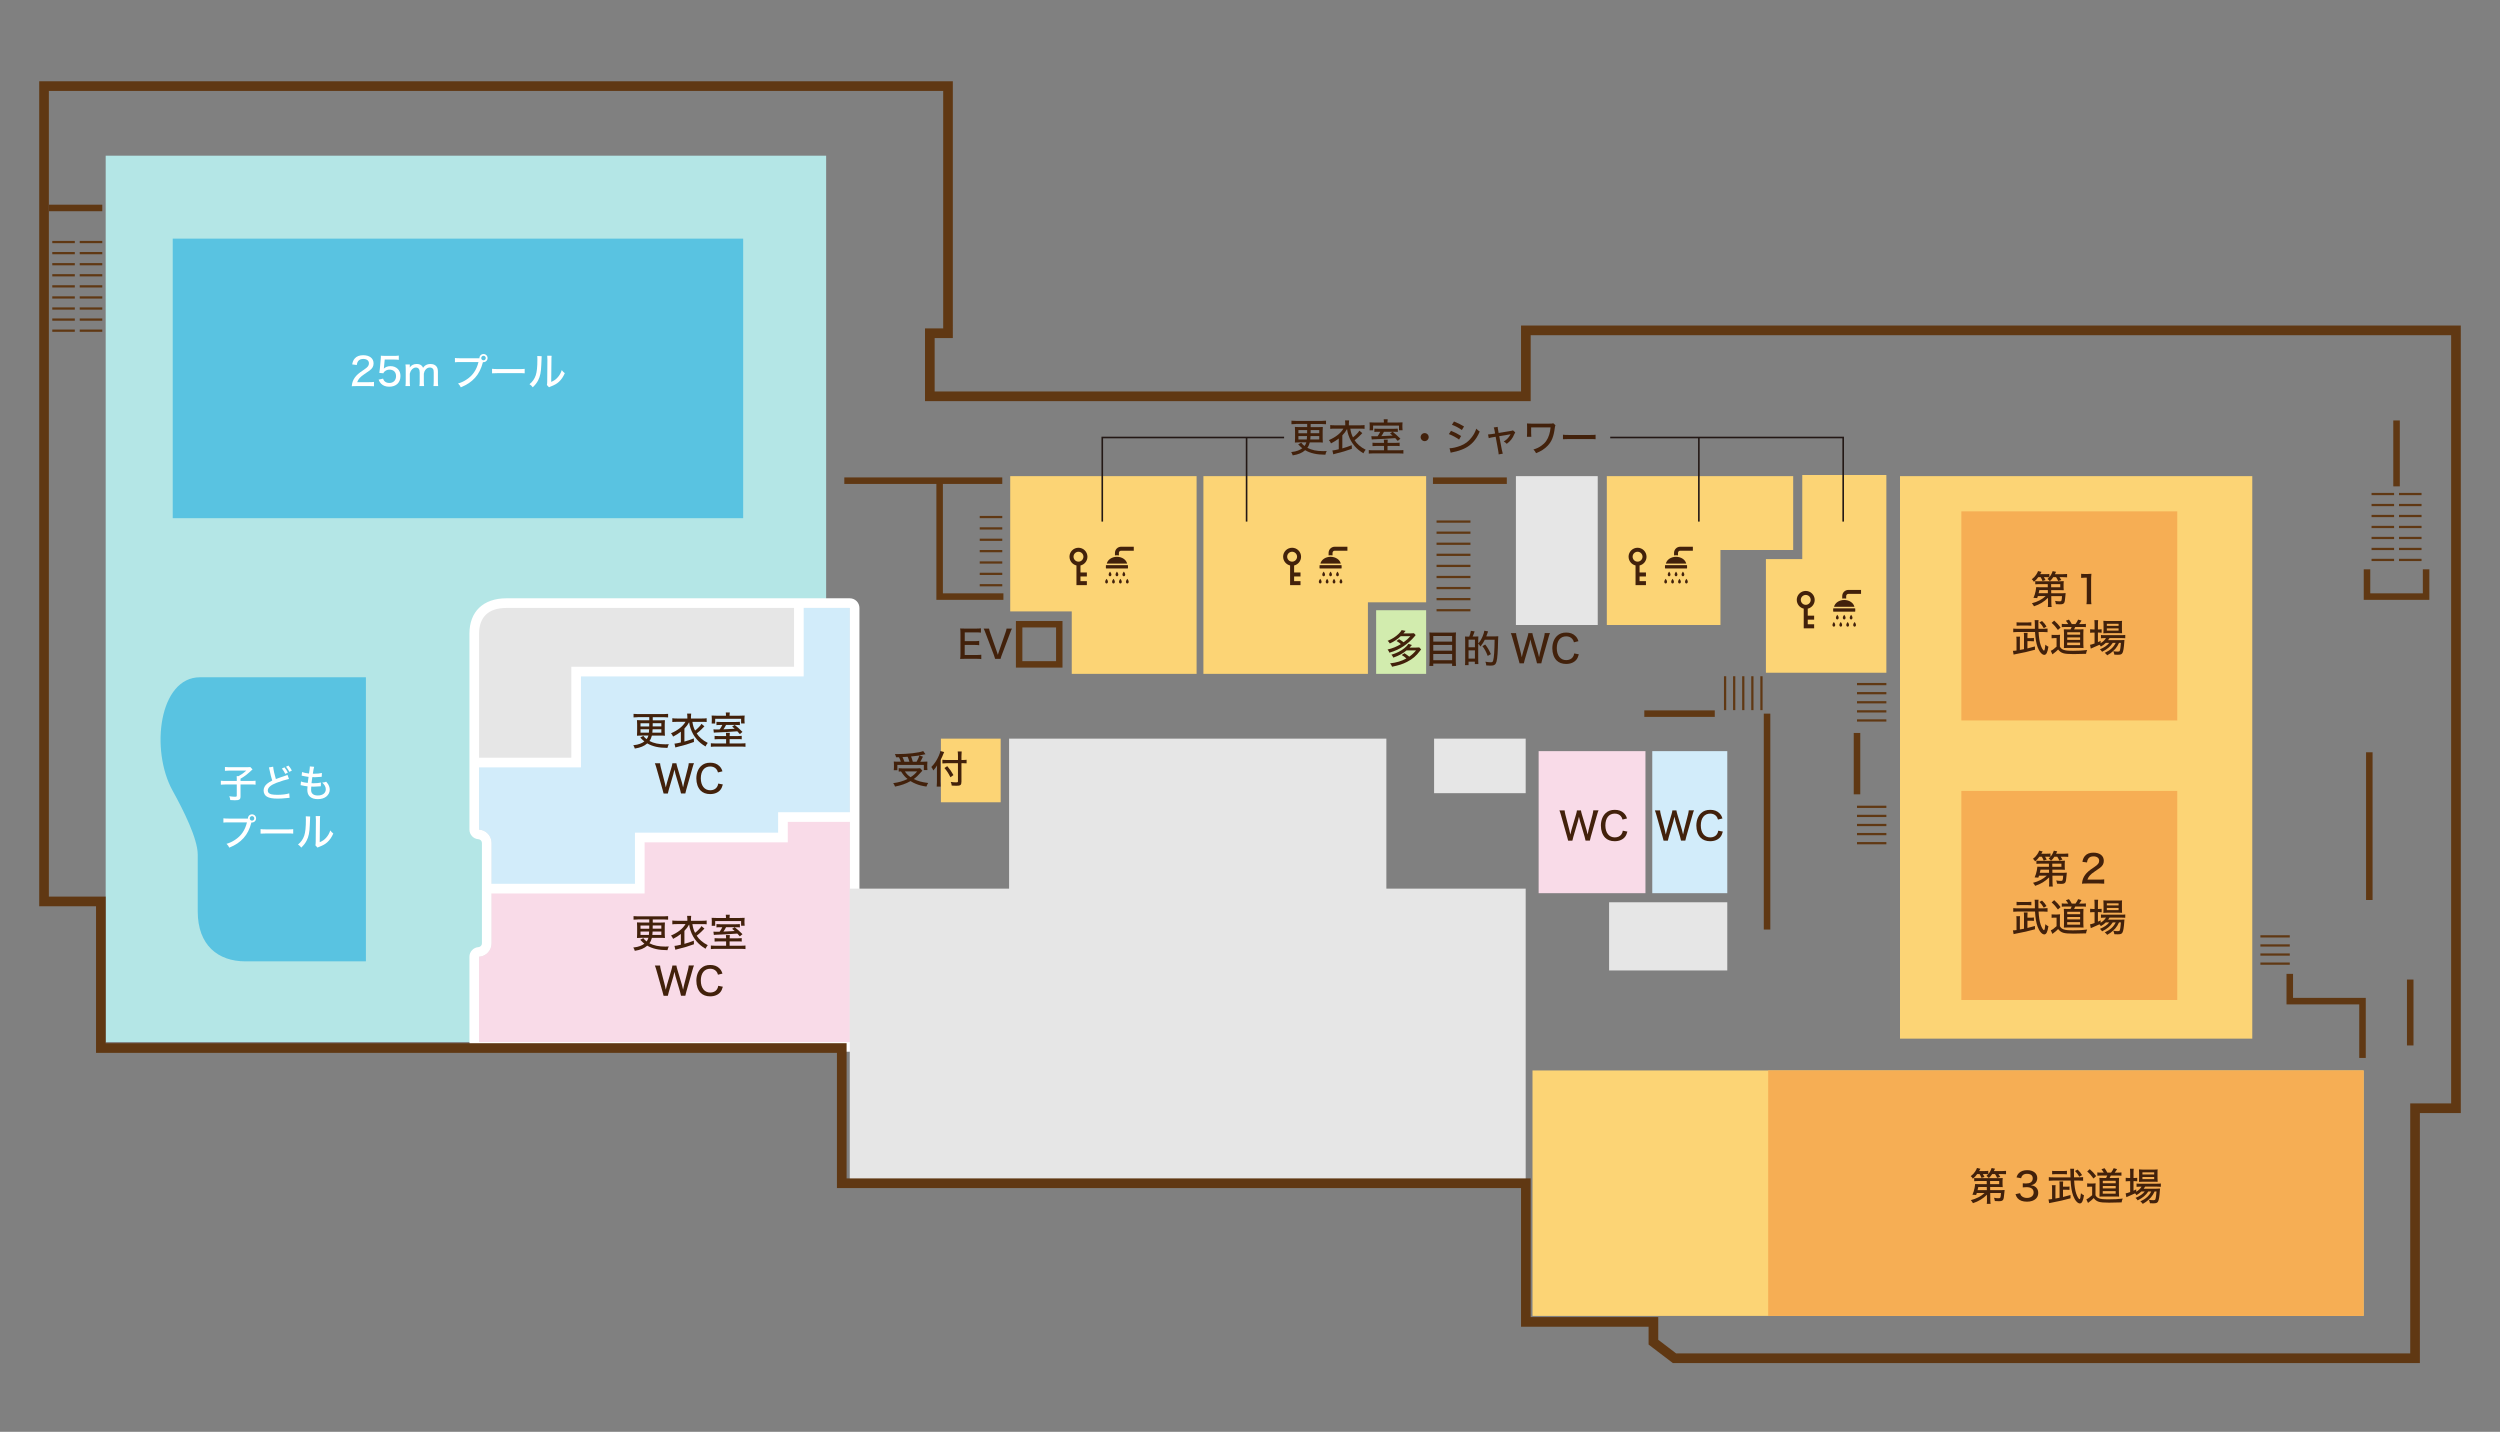 <?xml version="1.0" encoding="UTF-8"?> <svg xmlns="http://www.w3.org/2000/svg" id="_レイヤー_1" viewBox="0 0 1100 630"><rect x="0" y="0" width="1100" height="630" fill="#808080" stroke="none"/><defs><style>.cls-1{fill:#f9dbe8;}.cls-2{fill:#e6e6e6;}.cls-3{fill:#f6ae54;}.cls-4{fill:#fff;}.cls-5{fill:#fcd475;}.cls-6{fill:#b4e6e6;}.cls-7{fill:#d2ecfa;}.cls-8{fill:#d2ecae;}.cls-9{fill:#42210b;}.cls-10{fill:#59c3e1;}.cls-11{fill:#603813;}.cls-12{stroke:#231815;stroke-width:.71px;}.cls-12,.cls-13,.cls-14,.cls-15{fill:none;stroke-miterlimit:10;}.cls-13{stroke-width:.99px;}.cls-13,.cls-14{stroke:#603813;}.cls-14{stroke-width:2.87px;}.cls-15{stroke:#fff;stroke-width:4.25px;}</style></defs><rect class="cls-6" x="46.5" y="68.5" width="317" height="390"></rect><line class="cls-14" x1="21.5" y1="91.5" x2="45" y2="91.5"></line><line class="cls-14" x1="371.5" y1="211.5" x2="441" y2="211.5"></line><line class="cls-14" x1="630.5" y1="211.5" x2="663" y2="211.5"></line><line class="cls-13" x1="23" y1="106.5" x2="32.92" y2="106.5"></line><line class="cls-13" x1="23" y1="111.38" x2="32.92" y2="111.38"></line><line class="cls-13" x1="23" y1="116.25" x2="32.92" y2="116.25"></line><line class="cls-13" x1="23" y1="121.12" x2="32.92" y2="121.12"></line><line class="cls-13" x1="23" y1="126" x2="32.92" y2="126"></line><line class="cls-13" x1="23" y1="130.88" x2="32.92" y2="130.88"></line><line class="cls-13" x1="23" y1="135.75" x2="32.92" y2="135.75"></line><line class="cls-13" x1="23" y1="140.62" x2="32.92" y2="140.62"></line><line class="cls-13" x1="23" y1="145.5" x2="32.92" y2="145.5"></line><line class="cls-13" x1="35.08" y1="106.5" x2="45" y2="106.5"></line><line class="cls-13" x1="35.08" y1="111.38" x2="45" y2="111.38"></line><line class="cls-13" x1="35.08" y1="116.25" x2="45" y2="116.25"></line><line class="cls-13" x1="35.08" y1="121.12" x2="45" y2="121.12"></line><line class="cls-13" x1="35.08" y1="126" x2="45" y2="126"></line><line class="cls-13" x1="35.08" y1="130.88" x2="45" y2="130.88"></line><line class="cls-13" x1="35.08" y1="135.75" x2="45" y2="135.75"></line><line class="cls-13" x1="35.08" y1="140.62" x2="45" y2="140.62"></line><line class="cls-13" x1="35.08" y1="145.5" x2="45" y2="145.5"></line><line class="cls-13" x1="632.08" y1="229.5" x2="647" y2="229.5"></line><line class="cls-13" x1="632.08" y1="234.38" x2="647" y2="234.38"></line><line class="cls-13" x1="632.08" y1="239.25" x2="647" y2="239.25"></line><line class="cls-13" x1="632.08" y1="244.12" x2="647" y2="244.12"></line><line class="cls-13" x1="632.08" y1="249" x2="647" y2="249"></line><line class="cls-13" x1="632.08" y1="253.88" x2="647" y2="253.88"></line><line class="cls-13" x1="632.08" y1="258.75" x2="647" y2="258.75"></line><line class="cls-13" x1="632.08" y1="263.62" x2="647" y2="263.62"></line><line class="cls-13" x1="632.08" y1="268.5" x2="647" y2="268.5"></line><line class="cls-13" x1="775.04" y1="297.54" x2="775.04" y2="312.46"></line><line class="cls-13" x1="771.04" y1="297.54" x2="771.04" y2="312.46"></line><line class="cls-13" x1="767.04" y1="297.54" x2="767.04" y2="312.46"></line><line class="cls-13" x1="763.04" y1="297.54" x2="763.04" y2="312.46"></line><line class="cls-13" x1="759.04" y1="297.54" x2="759.04" y2="312.46"></line><line class="cls-13" x1="817.08" y1="317" x2="830" y2="317"></line><line class="cls-13" x1="817.08" y1="313" x2="830" y2="313"></line><line class="cls-13" x1="817.08" y1="309" x2="830" y2="309"></line><line class="cls-13" x1="817.08" y1="305" x2="830" y2="305"></line><line class="cls-13" x1="817.08" y1="301" x2="830" y2="301"></line><line class="cls-13" x1="1007.5" y1="424" x2="994.58" y2="424"></line><line class="cls-13" x1="1007.5" y1="420" x2="994.58" y2="420"></line><line class="cls-13" x1="1007.5" y1="416" x2="994.58" y2="416"></line><line class="cls-13" x1="1007.5" y1="412" x2="994.58" y2="412"></line><line class="cls-13" x1="817.08" y1="371" x2="830" y2="371"></line><line class="cls-13" x1="817.08" y1="367" x2="830" y2="367"></line><line class="cls-13" x1="817.08" y1="363" x2="830" y2="363"></line><line class="cls-13" x1="817.08" y1="359" x2="830" y2="359"></line><line class="cls-13" x1="817.08" y1="355" x2="830" y2="355"></line><line class="cls-13" x1="431.08" y1="227.5" x2="441" y2="227.5"></line><line class="cls-13" x1="431.08" y1="232.5" x2="441" y2="232.5"></line><line class="cls-13" x1="431.08" y1="237.5" x2="441" y2="237.5"></line><line class="cls-13" x1="431.08" y1="242.5" x2="441" y2="242.5"></line><line class="cls-13" x1="431.08" y1="247.5" x2="441" y2="247.5"></line><line class="cls-13" x1="431.08" y1="252.5" x2="441" y2="252.5"></line><line class="cls-13" x1="431.08" y1="257.5" x2="441" y2="257.5"></line><line class="cls-13" x1="1043.48" y1="217.37" x2="1053.4" y2="217.37"></line><line class="cls-13" x1="1043.48" y1="222.21" x2="1053.4" y2="222.21"></line><line class="cls-13" x1="1043.48" y1="227.04" x2="1053.4" y2="227.04"></line><line class="cls-13" x1="1043.48" y1="231.87" x2="1053.4" y2="231.87"></line><line class="cls-13" x1="1043.48" y1="236.71" x2="1053.4" y2="236.71"></line><line class="cls-13" x1="1043.48" y1="241.54" x2="1053.4" y2="241.54"></line><line class="cls-13" x1="1043.48" y1="246.37" x2="1053.4" y2="246.37"></line><line class="cls-13" x1="1055.56" y1="217.37" x2="1065.48" y2="217.37"></line><line class="cls-13" x1="1055.56" y1="222.21" x2="1065.48" y2="222.21"></line><line class="cls-13" x1="1055.56" y1="227.04" x2="1065.48" y2="227.04"></line><line class="cls-13" x1="1055.56" y1="231.87" x2="1065.48" y2="231.87"></line><line class="cls-13" x1="1055.56" y1="236.71" x2="1065.48" y2="236.71"></line><line class="cls-13" x1="1055.56" y1="241.54" x2="1065.48" y2="241.54"></line><line class="cls-13" x1="1055.56" y1="246.37" x2="1065.48" y2="246.37"></line><polygon class="cls-5" points="526.5 296.5 471.57 296.5 471.57 269.02 444.5 269.02 444.5 209.5 526.5 209.5 526.5 296.5"></polygon><polygon class="cls-5" points="601.88 265.02 601.88 296.5 529.5 296.5 529.5 209.5 627.5 209.5 627.5 265.02 601.88 265.02"></polygon><rect class="cls-8" x="605.5" y="268.5" width="22" height="28"></rect><rect class="cls-2" x="667" y="209.5" width="36" height="65.5"></rect><rect class="cls-7" x="727" y="330.5" width="33" height="62.5"></rect><rect class="cls-2" x="708" y="397" width="52" height="30"></rect><rect class="cls-1" x="677" y="330.5" width="47" height="62.5"></rect><rect class="cls-5" x="836" y="209.5" width="155" height="247.5"></rect><rect class="cls-5" x="674.3" y="471" width="365.7" height="108"></rect><rect class="cls-3" x="778" y="471" width="262" height="108"></rect><polygon class="cls-5" points="793 209 793 246 777 246 777 296 830 296 830 209 793 209"></polygon><polygon class="cls-5" points="789 209.5 707 209.5 707 275 757 275 757 242 789 242 789 209.5"></polygon><polyline class="cls-14" points="413.44 212.11 413.44 262.5 441.5 262.5"></polyline><line class="cls-14" x1="817.08" y1="322.5" x2="817.08" y2="349.5"></line><polyline class="cls-14" points="1007.5 428.5 1007.5 440.5 1039.5 440.5 1039.5 465.5"></polyline><line class="cls-14" x1="1060.5" y1="460" x2="1060.5" y2="431"></line><line class="cls-14" x1="1054.48" y1="214" x2="1054.48" y2="185"></line><line class="cls-14" x1="1042.5" y1="396" x2="1042.5" y2="331"></line><line class="cls-14" x1="754.5" y1="314" x2="723.5" y2="314"></line><line class="cls-14" x1="777.5" y1="409" x2="777.5" y2="314"></line><polyline class="cls-14" points="1041.48 250.5 1041.48 262.5 1067.48 262.5 1067.48 250.5"></polyline><path class="cls-11" d="m464.67,276.08v14.83h-14.83v-14.83h14.83m2.83-2.83h-20.5v20.5h20.5v-20.5h0Z"></path><path class="cls-2" d="m210.8,460.63c-1.17,0-2.13-.95-2.13-2.13v-37.52c0-1.12.87-2.04,1.98-2.12,1.97-.14,3.52-1.79,3.52-3.77v-44.18c0-1.98-1.55-3.63-3.52-3.77-1.12-.08-1.98-1-1.98-2.12v-86.19c0-8.55,5.17-13.45,14.18-13.45h151.04c1.17,0,2.13.95,2.13,2.13v191c0,1.17-.95,2.13-2.13,2.13h-163.1Z"></path><path class="cls-4" d="m373.9,267.5v191h-163.1v-37.52c3.07-.21,5.5-2.76,5.5-5.89v-44.18c0-3.13-2.43-5.68-5.5-5.89v-86.19c0-7.33,4.11-11.33,12.06-11.33h151.04m0-4.25h-151.04c-10.21,0-16.31,5.82-16.31,15.58v86.19c0,2.24,1.73,4.09,3.96,4.24.86.06,1.54.78,1.54,1.65v44.18c0,.86-.68,1.59-1.54,1.65-2.23.15-3.96,2.01-3.96,4.24v37.52c0,2.35,1.9,4.25,4.25,4.25h163.1c2.35,0,4.25-1.9,4.25-4.25v-191c0-2.35-1.9-4.25-4.25-4.25h0Z"></path><path class="cls-1" d="m344.5,359.5v9h-63v22.5h-65.2v24.09c0,3.13-2.43,5.68-5.5,5.89v37.52h163.1v-99h-29.4Z"></path><path class="cls-7" d="m281.5,368.5h63v-9h29.4v-92h-22.4v28h-98v40.02h-42.7v29.5c3.07.21,5.5,2.76,5.5,5.89v20.09h65.2v-22.5Z"></path><polyline class="cls-15" points="210 335.52 253.5 335.52 253.5 295.5 351.5 295.5 351.5 265.26"></polyline><polyline class="cls-15" points="215 391 281.5 391 281.5 368.5 344.5 368.5 344.5 359.5 376 359.5"></polyline><rect class="cls-2" x="631" y="325" width="40.3" height="24"></rect><rect class="cls-5" x="414" y="325" width="26.3" height="28"></rect><polygon class="cls-2" points="610 391 610 325 444 325 444 391 373.9 391 373.9 519 671.3 519 671.3 391 610 391"></polygon><path class="cls-11" d="m415,40v104.5h-8v32h266.5v-29h405v338h-18v110h-323l-7.87-6v-10h-56.13v-61h-301v-59.5H46.5v-64.5h-25V40h393.5m4.25-4.25H17.25v363h25v64.5h326v59.5h301v61h56.13v7.85l1.67,1.28,7.87,6,1.14.87h328.69v-110h18V143.25h-413.5v29h-258v-23.5h8V35.75h0Z"></path><rect class="cls-10" x="76" y="105" width="251" height="123"></rect><path class="cls-10" d="m88,298h73v125h-53c-12,0-21-7-21-22v-25c0-7-6.42-19.75-11-28-10-18-6-50,12-50Z"></path><path class="cls-4" d="m156.84,169.88c-1.24,0-1.5.02-2.08.08.12-1.05.24-1.6.48-2.21.44-1.16,1.19-2.19,2.28-3.16.58-.51,1.11-.9,2.72-1.99s2.09-1.72,2.09-2.76c0-1.17-.97-1.91-2.5-1.91-1.05,0-1.84.36-2.31,1.05-.29.44-.43.82-.54,1.63l-2.02-.27c.22-1.21.53-1.91,1.14-2.62.8-.94,2.08-1.43,3.69-1.43,2.82,0,4.58,1.38,4.58,3.59,0,1.29-.49,2.19-1.72,3.13-.53.39-.77.56-2.28,1.58-1.91,1.28-2.76,2.25-3.2,3.57h5.07c.99,0,1.74-.03,2.31-.12v1.92c-.75-.07-1.4-.1-2.38-.1h-5.33Z"></path><path class="cls-4" d="m168.97,161.46c-.02.17-.05.43-.1.73.83-.75,1.75-1.09,2.98-1.09s2.38.43,3.18,1.23,1.17,1.8,1.17,3.11c0,2.91-1.89,4.71-4.92,4.71-1.53,0-2.74-.44-3.62-1.34-.48-.49-.71-.88-1.07-1.77l1.97-.44c.17.49.27.71.51.99.51.6,1.29.92,2.23.92,1.79,0,2.96-1.19,2.96-2.99s-1.09-2.88-2.89-2.88c-.83,0-1.65.32-2.21.88-.24.22-.32.37-.48.73l-1.79-.17c.15-.99.19-1.17.24-1.75l.37-4.08c.05-.41.07-.78.07-1.05v-.31c-.02-.09-.02-.22-.02-.37.51.05.88.07,1.8.07h3.91c1.09,0,1.46-.02,2.21-.14v1.89c-.71-.1-1.31-.14-2.21-.14h-3.98l-.32,3.27Z"></path><path class="cls-4" d="m178.4,169.88c.08-.7.12-1.23.12-2.09v-5.34c0-.99-.03-1.46-.12-2.09h1.92v.73c0,.32,0,.34-.02.36q0,.17-.02.25c.71-1.04,1.74-1.55,3.08-1.55.97,0,1.72.27,2.23.8.25.26.37.44.56.88.36-.49.58-.71.9-.97.65-.46,1.41-.7,2.37-.7,1.14,0,1.99.34,2.55,1,.51.58.71,1.29.71,2.4v4.22c0,.92.03,1.43.12,2.09h-2.08c.09-.68.12-1.14.12-2.09v-3.9c0-.8-.08-1.21-.34-1.56-.27-.39-.78-.61-1.36-.61-.78,0-1.48.37-2.02,1.11-.32.43-.46.8-.63,1.6v3.37c0,.92.03,1.45.12,2.09h-2.06c.08-.65.12-1.17.12-2.09v-3.9c0-1.45-.58-2.18-1.72-2.18-.7,0-1.46.46-1.99,1.21-.29.41-.44.75-.65,1.5v3.37c0,.85.03,1.34.12,2.09h-2.04Z"></path><path class="cls-4" d="m200.16,157.51c.68.1,1.16.12,2.3.12h8.49v-.1c0-.97.82-1.77,1.8-1.77s1.79.8,1.79,1.79-.8,1.8-1.79,1.8c-.07,0-.15,0-.27-.02q-.02.07-.03.14c-.73,2.81-1.87,5.04-3.42,6.74-1.68,1.85-3.49,3.06-6.28,4.22-.37-.77-.58-1.04-1.22-1.68,1.51-.46,2.5-.92,3.78-1.77,2.71-1.77,4.39-4.25,5.22-7.67h-8.1c-1.14,0-1.62.02-2.26.1v-1.89Zm11.59.03c0,.56.44,1,1,1s.99-.44.99-1-.44-.99-.99-.99-1,.44-1,.99Z"></path><path class="cls-4" d="m216.5,162.27c.63.08,1.36.12,2.62.12h9.2c1.46,0,1.87-.02,2.54-.1v1.97c-.75-.07-1.29-.08-2.55-.08h-9.17c-1.43,0-1.94.02-2.64.08v-1.99Z"></path><path class="cls-4" d="m238.34,156.73q-.07.44-.17,3.78c-.12,3.27-.49,5.1-1.39,6.84-.58,1.12-1.23,1.96-2.37,3.06-.51-.68-.75-.9-1.43-1.36,1.34-1.09,2.18-2.28,2.74-3.9.51-1.51.73-3.66.73-7.16,0-.71-.02-.95-.05-1.36l1.94.1Zm4.39-.2c-.08.58-.1.85-.1,2.06l-.1,9.44c1.29-.54,2.04-1.07,2.82-1.96.85-.94,1.43-1.96,1.82-3.23.49.65.68.83,1.34,1.36-.7,1.62-1.55,2.86-2.62,3.83-.97.87-1.89,1.38-3.64,2.06-.32.12-.51.2-.7.31l-.92-1c.1-.41.12-.68.14-1.55l.08-9.27v-.41c0-.88-.02-1.21-.08-1.65l1.96.02Z"></path><path class="cls-9" d="m280.73,315.56c-.73,0-1.31.03-1.97.1v-1.56c.53.07,1.17.1,1.97.1h11.28c.77,0,1.36-.03,1.96-.1v1.56c-.58-.07-1.29-.1-1.96-.1h-4.8v1.38h3.39c1.07,0,1.45-.02,1.96-.07-.05.6-.07,1.11-.07,1.85v3.2c0,.73.02,1.23.07,1.82-.53-.07-1.02-.08-1.92-.08h-3.81c-.24.97-.54,1.65-1.07,2.38,1.91,1,4.13,1.46,6.98,1.46.43,0,.78-.02,1.53-.05-.31.61-.44,1.04-.58,1.63-3.85-.02-6.55-.63-8.9-1.99-1.36,1.21-2.96,1.87-5.48,2.28-.2-.66-.27-.8-.66-1.46,1.45-.17,2.02-.31,2.96-.65.82-.31,1.36-.6,1.92-1.04-.54-.43-.87-.73-1.4-1.28-.07-.08-.22-.24-.41-.43l1.34-.73c.34.48.83.99,1.45,1.46.41-.54.61-.95.8-1.6h-3.08c-.87,0-1.4.02-1.96.08.05-.63.07-1.19.07-1.84v-3.18c0-.82-.02-1.33-.07-1.85.54.05.88.07,1.96.07h3.45v-1.38h-4.95Zm1.09,2.67v1.4h3.83l.02-1.4h-3.85Zm0,2.65v1.48h3.69c.05-.61.07-.82.1-1.48h-3.79Zm5.33,0c-.03.68-.05.88-.12,1.48h3.96v-1.48h-3.84Zm.03-1.26h3.81v-1.4h-3.79l-.02,1.4Z"></path><path class="cls-9" d="m309.94,319.58c-.15.14-.48.48-1.38,1.4-.56.56-1.34,1.22-2.02,1.72.61.92,1.11,1.48,1.87,2.16,1.02.88,1.72,1.36,3.01,2.02-.44.54-.71.97-1,1.57-1.7-1.04-2.74-1.89-3.85-3.16-1.21-1.4-2.13-3.01-2.74-4.87-.31-.92-.43-1.43-.61-2.64-.53.99-1.19,1.89-2.08,2.79v5.72c1.57-.43,2.54-.77,4.15-1.4l.05,1.58c-2.99,1.07-3.81,1.31-7.62,2.26-.14.03-.17.05-.56.17l-.39-1.7c.65-.05,1.21-.15,2.81-.53v-4.73c-.95.77-1.99,1.41-3.42,2.16-.32-.7-.44-.9-.92-1.46,2.98-1.28,5.21-3.03,6.38-5.04h-3.76c-.95,0-1.51.03-2.04.1v-1.68c.63.08,1.19.12,2.08.12h4.53v-.83c0-.53-.03-.9-.1-1.34h1.79c-.07.39-.1.8-.1,1.34v.83h4.85c.9,0,1.5-.03,2.06-.12v1.67c-.48-.07-1.05-.08-2.04-.08h-4.24c.26,1.62.54,2.55,1.17,3.83.53-.37,1.09-.88,1.68-1.5.58-.58.78-.85,1.14-1.45l1.31,1.09Z"></path><path class="cls-9" d="m324.61,323.86c.88,0,1.23-.02,1.75-.08v1.51c-.53-.07-.97-.08-1.79-.08h-3.54v1.91h4.85c1.07,0,1.58-.03,2.13-.1v1.58c-.61-.07-1.26-.1-2.3-.1h-10.67c-1.02,0-1.65.03-2.26.1v-1.58c.56.08,1.07.1,2.13.1h4.58v-1.91h-3.25c-.85,0-1.29.02-1.82.08v-1.51c.53.07.83.08,1.84.08h3.23v-.14c0-.49-.03-.88-.08-1.28h1.72c-.05.37-.08.77-.08,1.28v.14h3.57Zm-5.17-9.27c0-.41-.03-.77-.1-1.12h1.77c-.07.34-.1.7-.1,1.12v.32h4.42c1.11,0,1.62-.02,2.21-.07-.05.39-.07.63-.07,1.28v.9c0,.53.02.92.08,1.31h-1.57v-2.06h-11.4v2.09h-1.55q.02-.2.03-.48c.02-.2.03-.58.03-.95v-.88c0-.49-.02-.8-.07-1.21.58.05,1.12.07,2.11.07h4.19v-.32Zm-2.18,4.39c-1.11,0-1.56.02-2.02.08v-1.46c.51.05.88.07,1.89.07h6.5c1.04,0,1.45-.02,1.92-.07v1.46c-.49-.07-.87-.08-1.89-.08h-4.2c-.49.95-.65,1.19-1.16,1.92q3.64-.15,4.97-.25c-.44-.43-.61-.56-1.14-.97l1.14-.7c1.33,1.04,1.79,1.45,3.42,3.05l-1.16.97c-.56-.65-.77-.87-1.11-1.23-3.06.24-6.33.43-9.75.54-.22.02-.32.02-.58.07l-.19-1.46c.44.05.58.05,1.21.05.48,0,.68,0,1.55-.03.48-.66.8-1.23,1.16-1.96h-.56Z"></path><path class="cls-9" d="m299.65,349.14c-.05-.36-.24-1.16-.41-1.7l-1.99-6.74c-.2-.66-.32-1.19-.51-2.09-.19.88-.34,1.58-.49,2.09l-1.97,6.74c-.24.82-.36,1.29-.43,1.7h-1.87q-.07-.39-.46-1.74l-2.71-9.58c-.29-1-.43-1.43-.68-1.99h2.31c.03.53.14,1.11.31,1.8l1.77,6.86c.14.53.32,1.38.43,1.97.14-.66.37-1.62.49-1.99l2.04-6.94c.2-.66.34-1.28.37-1.7h1.77c.07.44.2,1.07.39,1.68l2.06,6.92c.12.37.22.83.49,2.02.27-1.33.43-2.01.43-2.04l1.75-6.79c.17-.65.29-1.33.31-1.8h2.31c-.26.58-.37.99-.66,1.99l-2.72,9.56q-.37,1.41-.43,1.75h-1.91Z"></path><path class="cls-9" d="m315.91,339.87c-.2-.71-.39-1.07-.75-1.5-.63-.73-1.55-1.12-2.67-1.12-2.57,0-4.13,1.97-4.13,5.21s1.62,5.26,4.15,5.26c1.24,0,2.3-.48,2.89-1.33.34-.46.49-.87.63-1.62l2.02.39c-.31,1.12-.58,1.72-1.05,2.33-.97,1.23-2.59,1.91-4.54,1.91-1.75,0-3.2-.54-4.22-1.58-1.19-1.22-1.85-3.15-1.85-5.29,0-2.26.73-4.2,2.08-5.48,1.04-.99,2.35-1.46,4.02-1.46s2.98.46,3.98,1.43c.7.66,1.05,1.26,1.41,2.36l-1.96.49Z"></path><path class="cls-9" d="m570.21,186.56c-.73,0-1.31.03-1.97.1v-1.56c.53.07,1.17.1,1.97.1h11.28c.77,0,1.36-.03,1.96-.1v1.56c-.58-.07-1.29-.1-1.96-.1h-4.8v1.38h3.39c1.07,0,1.45-.02,1.96-.07-.05.6-.07,1.11-.07,1.85v3.2c0,.73.02,1.23.07,1.82-.53-.07-1.02-.08-1.92-.08h-3.81c-.24.97-.54,1.65-1.07,2.38,1.91,1,4.13,1.46,6.98,1.46.43,0,.78-.02,1.53-.05-.31.61-.44,1.04-.58,1.63-3.85-.02-6.55-.63-8.9-1.99-1.36,1.21-2.96,1.87-5.48,2.28-.2-.66-.27-.8-.66-1.46,1.45-.17,2.02-.31,2.96-.65.82-.31,1.36-.6,1.92-1.04-.54-.43-.87-.73-1.4-1.28-.07-.08-.22-.24-.41-.43l1.34-.73c.34.48.83.99,1.45,1.46.41-.54.61-.95.8-1.6h-3.08c-.87,0-1.4.02-1.96.08.05-.63.07-1.19.07-1.84v-3.18c0-.82-.02-1.33-.07-1.85.54.05.88.07,1.96.07h3.45v-1.38h-4.95Zm1.09,2.67v1.4h3.83l.02-1.4h-3.85Zm0,2.65v1.48h3.69c.05-.61.07-.82.1-1.48h-3.79Zm5.33,0c-.03.68-.05.88-.12,1.48h3.96v-1.48h-3.84Zm.03-1.26h3.81v-1.4h-3.79l-.02,1.4Z"></path><path class="cls-9" d="m599.42,190.58c-.15.14-.48.48-1.38,1.4-.56.56-1.34,1.22-2.02,1.72.61.92,1.11,1.48,1.87,2.16,1.02.88,1.72,1.36,3.01,2.02-.44.54-.71.97-1,1.57-1.7-1.04-2.74-1.89-3.85-3.16-1.21-1.4-2.13-3.01-2.74-4.87-.31-.92-.43-1.43-.61-2.64-.53.99-1.19,1.89-2.08,2.79v5.72c1.57-.43,2.54-.77,4.15-1.4l.05,1.58c-2.99,1.07-3.81,1.31-7.62,2.26-.14.03-.17.05-.56.17l-.39-1.7c.65-.05,1.21-.15,2.81-.53v-4.73c-.95.77-1.99,1.41-3.42,2.16-.32-.7-.44-.9-.92-1.46,2.98-1.28,5.21-3.03,6.38-5.04h-3.76c-.95,0-1.51.03-2.04.1v-1.68c.63.08,1.19.12,2.08.12h4.53v-.83c0-.53-.03-.9-.1-1.34h1.79c-.07.39-.1.8-.1,1.34v.83h4.85c.9,0,1.5-.03,2.06-.12v1.67c-.48-.07-1.05-.08-2.04-.08h-4.24c.26,1.62.54,2.55,1.17,3.83.53-.37,1.09-.88,1.68-1.5.58-.58.78-.85,1.14-1.45l1.31,1.09Z"></path><path class="cls-9" d="m614.09,194.86c.88,0,1.23-.02,1.75-.08v1.51c-.53-.07-.97-.08-1.79-.08h-3.54v1.91h4.85c1.07,0,1.58-.03,2.13-.1v1.58c-.61-.07-1.26-.1-2.3-.1h-10.67c-1.02,0-1.65.03-2.26.1v-1.58c.56.08,1.07.1,2.13.1h4.58v-1.91h-3.25c-.85,0-1.29.02-1.82.08v-1.51c.53.07.83.08,1.84.08h3.23v-.14c0-.49-.03-.88-.08-1.28h1.72c-.05.37-.08.77-.08,1.28v.14h3.57Zm-5.17-9.27c0-.41-.03-.77-.1-1.12h1.77c-.07.34-.1.7-.1,1.12v.32h4.42c1.11,0,1.62-.02,2.21-.07-.05.39-.07.63-.07,1.28v.9c0,.53.02.92.08,1.31h-1.57v-2.06h-11.4v2.09h-1.55q.02-.2.03-.48c.02-.2.03-.58.03-.95v-.88c0-.49-.02-.8-.07-1.21.58.05,1.12.07,2.11.07h4.19v-.32Zm-2.18,4.39c-1.11,0-1.56.02-2.02.08v-1.46c.51.05.88.07,1.89.07h6.5c1.04,0,1.45-.02,1.92-.07v1.46c-.49-.07-.87-.08-1.89-.08h-4.2c-.49.95-.65,1.19-1.16,1.92q3.64-.15,4.97-.25c-.44-.43-.61-.56-1.14-.97l1.14-.7c1.33,1.04,1.79,1.45,3.42,3.05l-1.16.97c-.56-.65-.77-.87-1.11-1.23-3.06.24-6.33.43-9.75.54-.22.02-.32.02-.58.07l-.19-1.46c.44.05.58.05,1.21.05.48,0,.68,0,1.55-.03.48-.66.8-1.23,1.16-1.96h-.56Z"></path><path class="cls-9" d="m628.62,192.33c0,.97-.8,1.77-1.77,1.77s-1.77-.8-1.77-1.77.8-1.77,1.77-1.77,1.77.78,1.77,1.77Z"></path><path class="cls-9" d="m638.45,189.56c1.68.68,2.98,1.34,4.44,2.28l-.9,1.58c-1.31-.97-2.81-1.77-4.49-2.42l.95-1.45Zm-.65,7.67c1.22,0,3.03-.41,4.78-1.07,2.06-.78,3.64-1.97,4.98-3.76.95-1.24,1.5-2.28,2.01-3.79.6.63.82.82,1.5,1.28-.87,2.04-1.72,3.39-2.96,4.71-1.82,1.92-3.98,3.11-7.18,3.98-.31.08-.95.22-1.96.44-.32.07-.41.08-.68.17l-.49-1.96Zm1.96-11.77c1.67.66,2.94,1.29,4.41,2.18l-.94,1.57c-1.38-.97-2.99-1.82-4.39-2.31l.92-1.43Z"></path><path class="cls-9" d="m657.62,189.51c-.12-.7-.17-.87-.36-1.43l1.72-.25c.03.56.05.63.2,1.46l.22,1.21,5.02-.83c.71-.12.97-.17,1.29-.31l.99.88c-.15.24-.22.36-.41.8-.75,1.84-1.74,3.08-3.32,4.24-.51-.53-.71-.68-1.33-1,1.29-.78,2.08-1.58,2.82-2.88l.19-.34c-.14.05-.34.08-.56.12l-4.42.75,1.11,5.84q.25,1.28.44,1.85l-1.82.32c-.02-.61-.05-.83-.24-1.91l-1.07-5.85-1.34.22c-.7.12-1.16.22-1.7.39l-.31-1.63c.61-.02,1.04-.07,1.7-.17l1.4-.24-.22-1.24Z"></path><path class="cls-9" d="m671.85,192.19c.05-.39.07-.87.07-1.72v-2.5c0-.73-.02-1.17-.05-1.65.51.05,1.14.08,1.85.08h7.98c.99,0,1.26-.02,1.74-.17l.97.9c-.17.39-.22.54-.29,1.09-.49,3.86-1.36,6.02-3.15,7.91-1.31,1.38-2.98,2.45-5.1,3.27-.41-.77-.58-1.02-1.16-1.63,1.43-.41,2.35-.85,3.49-1.65,1.72-1.19,2.77-2.71,3.45-4.88.32-1.05.49-1.99.61-3.2h-8.56v2.43c0,.51.03,1.36.08,1.72h-1.94Z"></path><path class="cls-9" d="m687.7,191.27c.63.08,1.36.12,2.62.12h9.2c1.46,0,1.87-.02,2.54-.1v1.97c-.75-.07-1.29-.08-2.55-.08h-9.17c-1.43,0-1.94.02-2.64.08v-1.99Z"></path><path class="cls-9" d="m615.58,281.23c.82.49,1.4.88,2.01,1.36,1.34-.97,2.02-1.58,2.96-2.65h-4.24c-1.38,1.31-2.89,2.33-4.8,3.2-.24-.48-.49-.8-.94-1.17,1.92-.8,3.54-1.82,4.8-3.05.7-.7,1.09-1.16,1.36-1.68l1.75.34c-.54.63-.87,1-.97,1.12h3.08c.68,0,1.16-.03,1.55-.08l.75.82q-.15.2-.58.7c-1.24,1.48-2.96,3.01-4.68,4.15-1.96,1.31-3.62,2.08-6.28,2.89-.19-.51-.43-.94-.82-1.38,2.28-.56,4.07-1.29,5.85-2.4-.51-.46-1.09-.87-1.92-1.36l1.11-.8Zm3.3,4.95c-1.65,1.38-3.28,2.26-5.82,3.18-.31-.66-.46-.88-.85-1.29,2.28-.66,4.24-1.65,5.77-2.91.8-.66,1.4-1.29,1.74-1.87l1.53.51c-.51.58-.6.68-1.04,1.14h2.71c.68,0,1.14-.03,1.55-.08l.83.88c-.19.24-.27.36-.48.61-1.72,2.3-3.23,3.57-5.68,4.85-1.92.99-3.47,1.5-6.64,2.16-.27-.71-.37-.88-.87-1.48,2.79-.31,5.09-1,7.18-2.16-.63-.6-1.14-.97-2.06-1.5l1.23-.8c.9.6,1.33.9,2.09,1.51,1.23-.87,1.96-1.55,2.99-2.76h-4.19Z"></path><path class="cls-9" d="m638.83,278.34c.8,0,1.31-.02,1.8-.09-.05.58-.08,1.07-.08,1.67v11.13c0,.85.03,1.41.1,1.97h-1.72v-1.04h-8.29v1.04h-1.72c.07-.54.1-1.09.1-1.87v-11.14c0-.68-.03-1.22-.08-1.75.54.07,1.09.09,1.87.09h8.01Zm.1,3.96v-2.47h-8.29v2.47h8.29Zm-8.29,3.98h8.29v-2.5h-8.29v2.5Zm0,4.2h8.29v-2.72h-8.29v2.72Z"></path><path class="cls-9" d="m646.48,280.09c.36-.9.56-1.6.71-2.52l1.65.25c-.29.87-.51,1.46-.87,2.26h1.02c.6,0,1.22-.02,1.48-.05-.03.48-.05.88-.05,1.48v1.6c.66-.66,1.38-1.8,1.92-3.08.39-.94.73-2.01.77-2.52l1.65.31c-.07.12-.07.14-.27.75-.08.31-.32.92-.53,1.45h3.83c.66,0,1.12-.02,1.46-.07-.05.37-.05.48-.07,1.24-.12,5.94-.31,8.35-.71,9.94-.36,1.31-.99,1.75-2.54,1.75-.6,0-1.02-.02-1.97-.08-.05-.66-.15-1.06-.39-1.65.87.17,1.67.26,2.31.26.73,0,.94-.15,1.12-.8.37-1.34.58-4.24.63-9.12h-4.32c-.58,1.17-.87,1.62-1.91,2.98-.39-.63-.63-.94-.99-1.22v7.23c0,.66.03,1.28.07,1.72h-1.55v-1.05h-2.77v1.5h-1.57c.07-.49.08-1.11.08-2.14v-8.76c0-.85-.02-1.24-.07-1.68.29.03.97.05,1.5.05h.36Zm-.32,4.7h2.81v-3.33h-2.81v3.33Zm0,4.99h2.81v-3.64h-2.81v3.64Zm8.44-1.17c-.82-2.06-1.36-3.05-2.35-4.32l1.24-.7c1.02,1.29,1.62,2.3,2.5,4.22l-1.4.8Z"></path><path class="cls-9" d="m676.28,291.88c-.05-.36-.24-1.16-.41-1.7l-1.99-6.74c-.2-.66-.32-1.19-.51-2.09-.19.88-.34,1.58-.49,2.09l-1.97,6.74c-.24.82-.36,1.29-.43,1.7h-1.87q-.07-.39-.46-1.74l-2.71-9.58c-.29-1-.43-1.43-.68-1.99h2.31c.03.53.14,1.11.31,1.8l1.77,6.86c.14.53.32,1.38.43,1.97.14-.66.37-1.62.49-1.99l2.04-6.94c.2-.66.34-1.28.37-1.7h1.77c.07.44.2,1.07.39,1.68l2.06,6.92c.12.37.22.83.49,2.02.27-1.33.43-2.01.43-2.04l1.75-6.79c.17-.65.29-1.33.31-1.8h2.31c-.26.58-.37.99-.66,1.99l-2.72,9.56q-.37,1.41-.43,1.75h-1.91Z"></path><path class="cls-9" d="m692.54,282.61c-.2-.71-.39-1.07-.75-1.5-.63-.73-1.55-1.12-2.67-1.12-2.57,0-4.13,1.97-4.13,5.21s1.62,5.26,4.15,5.26c1.24,0,2.3-.48,2.89-1.33.34-.46.49-.87.63-1.62l2.02.39c-.31,1.12-.58,1.72-1.05,2.33-.97,1.23-2.59,1.91-4.54,1.91-1.75,0-3.2-.54-4.22-1.58-1.19-1.22-1.85-3.15-1.85-5.29,0-2.26.73-4.2,2.08-5.48,1.04-.99,2.35-1.46,4.02-1.46s2.98.46,3.98,1.43c.7.66,1.05,1.26,1.41,2.36l-1.96.49Z"></path><path class="cls-9" d="m431.78,290c-.58-.08-1.09-.12-2.08-.12h-5.19c-.95,0-1.34.02-2.04.05.1-.66.14-1.23.14-2.16v-9.15c0-.82-.03-1.34-.14-2.09.61.03,1.09.05,2.04.05h5.02c.83,0,1.53-.03,2.08-.12v1.91c-.61-.08-1.14-.12-2.08-.12h-5.04v3.86h4.27c.85,0,1.41-.03,2.09-.12v1.91c-.63-.08-1.09-.12-2.09-.12h-4.29v4.42h5.22c.94,0,1.4-.03,2.08-.12v1.92Z"></path><path class="cls-9" d="m438.65,286.87c.07.22.2.65.41,1.26.24-.83.25-.85.39-1.26l2.96-8.52c.29-.83.41-1.24.48-1.77h2.38c-.26.46-.43.88-.85,2.01l-3.64,9.63c-.29.77-.44,1.28-.53,1.67h-2.4c-.09-.36-.24-.85-.54-1.67l-3.66-9.63c-.37-.99-.63-1.58-.85-2.01h2.38c.1.54.26,1.16.48,1.77l2.99,8.52Z"></path><path class="cls-9" d="m697.65,369.88c-.05-.36-.24-1.16-.41-1.7l-1.99-6.74c-.2-.66-.32-1.19-.51-2.09-.19.88-.34,1.58-.49,2.09l-1.97,6.74c-.24.82-.36,1.29-.43,1.7h-1.87q-.07-.39-.46-1.74l-2.71-9.58c-.29-1-.43-1.43-.68-1.99h2.31c.03.53.14,1.11.31,1.8l1.77,6.86c.14.53.32,1.38.43,1.97.14-.66.37-1.62.49-1.99l2.04-6.94c.2-.66.34-1.28.37-1.7h1.77c.07.44.2,1.07.39,1.68l2.06,6.92c.12.37.22.83.49,2.02.27-1.33.43-2.01.43-2.04l1.75-6.79c.17-.65.29-1.33.31-1.8h2.31c-.26.58-.37.99-.66,1.99l-2.72,9.56q-.37,1.41-.43,1.75h-1.91Z"></path><path class="cls-9" d="m713.91,360.61c-.2-.71-.39-1.07-.75-1.5-.63-.73-1.55-1.12-2.67-1.12-2.57,0-4.13,1.97-4.13,5.21s1.62,5.26,4.15,5.26c1.24,0,2.3-.48,2.89-1.33.34-.46.49-.87.63-1.62l2.02.39c-.31,1.12-.58,1.72-1.05,2.33-.97,1.23-2.59,1.91-4.54,1.91-1.75,0-3.2-.54-4.22-1.58-1.19-1.22-1.85-3.15-1.85-5.29,0-2.26.73-4.2,2.08-5.48,1.04-.99,2.35-1.46,4.02-1.46s2.98.46,3.98,1.43c.7.66,1.05,1.26,1.41,2.36l-1.96.49Z"></path><path class="cls-9" d="m739.65,369.88c-.05-.36-.24-1.16-.41-1.7l-1.99-6.74c-.2-.66-.32-1.19-.51-2.09-.19.88-.34,1.58-.49,2.09l-1.97,6.74c-.24.82-.36,1.29-.43,1.7h-1.87q-.07-.39-.46-1.74l-2.71-9.58c-.29-1-.43-1.43-.68-1.99h2.31c.03.53.14,1.11.31,1.8l1.77,6.86c.14.53.32,1.38.43,1.97.14-.66.37-1.62.49-1.99l2.04-6.94c.2-.66.34-1.28.37-1.7h1.77c.07.44.2,1.07.39,1.68l2.06,6.92c.12.37.22.83.49,2.02.27-1.33.43-2.01.43-2.04l1.75-6.79c.17-.65.29-1.33.31-1.8h2.31c-.26.58-.37.99-.66,1.99l-2.72,9.56q-.37,1.41-.43,1.75h-1.91Z"></path><path class="cls-9" d="m755.91,360.61c-.2-.71-.39-1.07-.75-1.5-.63-.73-1.55-1.12-2.67-1.12-2.57,0-4.13,1.97-4.13,5.21s1.62,5.26,4.15,5.26c1.24,0,2.3-.48,2.89-1.33.34-.46.49-.87.63-1.62l2.02.39c-.31,1.12-.58,1.72-1.05,2.33-.97,1.23-2.59,1.91-4.54,1.91-1.75,0-3.2-.54-4.22-1.58-1.19-1.22-1.85-3.15-1.85-5.29,0-2.26.73-4.2,2.08-5.48,1.04-.99,2.35-1.46,4.02-1.46s2.98.46,3.98,1.43c.7.66,1.05,1.26,1.41,2.36l-1.96.49Z"></path><path class="cls-9" d="m405.84,339.11c-.24.24-.36.37-.65.7-1.31,1.51-1.89,2.06-3.15,2.96,1.87.94,3.52,1.38,6.36,1.75-.32.49-.56.97-.77,1.58-2.13-.34-3.25-.63-4.65-1.21-.85-.34-1.63-.73-2.36-1.21-1.94,1.12-4.07,1.89-6.81,2.42-.22-.63-.39-.97-.8-1.51,2.43-.31,4.47-.92,6.29-1.84-1.17-.97-1.7-1.57-2.86-3.32-.43.02-.7.03-1.02.07v-1.48c.46.05,1.02.08,1.74.08h6.23c.7,0,1.14-.02,1.48-.08l.95,1.09Zm-9.46-3.95c-.22-.66-.48-1.33-.82-1.97-.41.02-.66.02-1.29.02-.14-.65-.2-.82-.53-1.43.46.02.82.02,1.04.02,4.68,0,9.49-.56,11.43-1.33l1,1.38c-.27.05-.32.07-.71.15-.68.17-1.57.34-2.47.49-.22.03-1.28.15-3.16.36.32.8.49,1.29.77,2.31h1.65c.6-1.04.92-1.75,1.26-2.74l1.55.51q-.17.32-.66,1.31c-.19.36-.32.61-.51.92h1.26c.92,0,1.4-.02,1.87-.07-.05.41-.07.82-.07,1.36v1.19c0,.44.03.83.08,1.19h-1.58v-2.25h-11.65v2.31h-1.58c.05-.36.08-.82.08-1.26v-1.19c0-.48-.02-.87-.07-1.38.51.07,1.02.08,1.96.08h1.16Zm3.76,0c-.24-.85-.44-1.45-.78-2.18-.12.02-.88.05-2.26.14.31.63.6,1.33.83,2.04h2.21Zm-2.01,4.25c.82,1.21,1.4,1.79,2.54,2.55,1.24-.8,1.96-1.45,2.88-2.55h-5.41Z"></path><path class="cls-9" d="m413.81,344.06c0,.78.02,1.41.08,2.04h-1.74c.07-.61.1-1.19.1-2.04v-5.29c0-.82.02-1.28.05-1.97-.56.92-.85,1.33-1.65,2.21-.29-.71-.43-.94-.87-1.53,1.4-1.41,2.4-2.93,3.27-4.9.41-.97.63-1.58.71-2.14l1.67.46c-.08.17-.22.48-.34.8-.27.73-.73,1.74-1.29,2.84v9.53Zm9.22-.07c0,1.43-.41,1.75-2.25,1.75-.82,0-1.21-.02-2.02-.08-.07-.65-.17-.99-.44-1.62,1,.15,1.5.2,2.26.2s.92-.07.92-.44v-7.98h-4.93c-.7,0-1.41.03-1.92.1v-1.62c.49.07,1.11.1,1.87.1h4.99v-1.68c0-.8-.03-1.53-.12-2.06h1.75c-.07.6-.1,1.21-.1,2.06v1.68h.63c.71,0,1.22-.03,1.63-.1v1.58c-.49-.05-1.02-.07-1.6-.07h-.66v8.17Zm-6.23-6.87c1.21,1.41,1.82,2.3,2.72,3.91l-1.33.97c-.82-1.68-1.57-2.84-2.64-4.07l1.24-.82Z"></path><path class="cls-9" d="m280.73,404.56c-.73,0-1.31.03-1.97.1v-1.56c.53.07,1.17.1,1.97.1h11.28c.77,0,1.36-.03,1.96-.1v1.56c-.58-.07-1.29-.1-1.96-.1h-4.8v1.38h3.39c1.07,0,1.45-.02,1.96-.07-.05.6-.07,1.11-.07,1.85v3.2c0,.73.02,1.23.07,1.82-.53-.07-1.02-.08-1.92-.08h-3.81c-.24.97-.54,1.65-1.07,2.38,1.91,1,4.13,1.46,6.98,1.46.43,0,.78-.02,1.53-.05-.31.61-.44,1.04-.58,1.63-3.85-.02-6.55-.63-8.9-1.99-1.36,1.21-2.96,1.87-5.48,2.28-.2-.66-.27-.8-.66-1.46,1.45-.17,2.02-.31,2.96-.65.82-.31,1.36-.6,1.92-1.04-.54-.43-.87-.73-1.4-1.28-.07-.08-.22-.24-.41-.43l1.34-.73c.34.48.83.99,1.45,1.46.41-.54.61-.95.8-1.6h-3.08c-.87,0-1.4.02-1.96.08.05-.63.07-1.19.07-1.84v-3.18c0-.82-.02-1.33-.07-1.85.54.05.88.07,1.96.07h3.45v-1.38h-4.95Zm1.09,2.67v1.4h3.83l.02-1.4h-3.85Zm0,2.65v1.48h3.69c.05-.61.07-.82.1-1.48h-3.79Zm5.33,0c-.03.68-.05.88-.12,1.48h3.96v-1.48h-3.84Zm.03-1.26h3.81v-1.4h-3.79l-.02,1.4Z"></path><path class="cls-9" d="m309.94,408.58c-.15.14-.48.48-1.38,1.4-.56.56-1.34,1.22-2.02,1.72.61.92,1.11,1.48,1.87,2.16,1.02.88,1.72,1.36,3.01,2.02-.44.54-.71.97-1,1.57-1.7-1.04-2.74-1.89-3.85-3.16-1.21-1.4-2.13-3.01-2.74-4.87-.31-.92-.43-1.43-.61-2.64-.53.99-1.19,1.89-2.08,2.79v5.72c1.57-.43,2.54-.77,4.15-1.4l.05,1.58c-2.99,1.07-3.81,1.31-7.62,2.26-.14.03-.17.05-.56.17l-.39-1.7c.65-.05,1.21-.15,2.81-.53v-4.73c-.95.77-1.99,1.41-3.42,2.16-.32-.7-.44-.9-.92-1.46,2.98-1.28,5.21-3.03,6.38-5.04h-3.76c-.95,0-1.51.03-2.04.1v-1.68c.63.08,1.19.12,2.08.12h4.53v-.83c0-.53-.03-.9-.1-1.34h1.79c-.07.39-.1.8-.1,1.34v.83h4.85c.9,0,1.5-.03,2.06-.12v1.67c-.48-.07-1.05-.08-2.04-.08h-4.24c.26,1.62.54,2.55,1.17,3.83.53-.37,1.09-.88,1.68-1.5.58-.58.78-.85,1.14-1.45l1.31,1.09Z"></path><path class="cls-9" d="m324.61,412.86c.88,0,1.23-.02,1.75-.08v1.51c-.53-.07-.97-.08-1.79-.08h-3.54v1.91h4.85c1.07,0,1.58-.03,2.13-.1v1.58c-.61-.07-1.26-.1-2.3-.1h-10.67c-1.02,0-1.65.03-2.26.1v-1.58c.56.08,1.07.1,2.13.1h4.58v-1.91h-3.25c-.85,0-1.29.02-1.82.08v-1.51c.53.07.83.08,1.84.08h3.23v-.14c0-.49-.03-.88-.08-1.28h1.72c-.05.37-.08.77-.08,1.28v.14h3.57Zm-5.17-9.27c0-.41-.03-.77-.1-1.12h1.77c-.07.34-.1.7-.1,1.12v.32h4.42c1.11,0,1.62-.02,2.21-.07-.05.39-.07.63-.07,1.28v.9c0,.53.02.92.08,1.31h-1.57v-2.06h-11.4v2.09h-1.55q.02-.2.03-.48c.02-.2.03-.58.03-.95v-.88c0-.49-.02-.8-.07-1.21.58.05,1.12.07,2.11.07h4.19v-.32Zm-2.18,4.39c-1.11,0-1.56.02-2.02.08v-1.46c.51.05.88.07,1.89.07h6.5c1.04,0,1.45-.02,1.92-.07v1.46c-.49-.07-.87-.08-1.89-.08h-4.2c-.49.95-.65,1.19-1.16,1.92q3.64-.15,4.97-.25c-.44-.43-.61-.56-1.14-.97l1.14-.7c1.33,1.04,1.79,1.45,3.42,3.05l-1.16.97c-.56-.65-.77-.87-1.11-1.23-3.06.24-6.33.43-9.75.54-.22.02-.32.02-.58.07l-.19-1.46c.44.05.58.05,1.21.05.48,0,.68,0,1.55-.03.48-.66.8-1.23,1.16-1.96h-.56Z"></path><path class="cls-9" d="m299.65,438.14c-.05-.36-.24-1.16-.41-1.7l-1.99-6.74c-.2-.66-.32-1.19-.51-2.09-.19.88-.34,1.58-.49,2.09l-1.97,6.74c-.24.82-.36,1.29-.43,1.7h-1.87q-.07-.39-.46-1.74l-2.71-9.58c-.29-1-.43-1.43-.68-1.99h2.31c.03.53.14,1.11.31,1.8l1.77,6.86c.14.53.32,1.38.43,1.97.14-.66.37-1.62.49-1.99l2.04-6.94c.2-.66.34-1.28.37-1.7h1.77c.07.44.2,1.07.39,1.68l2.06,6.92c.12.37.22.83.49,2.02.27-1.33.43-2.01.43-2.04l1.75-6.79c.17-.65.29-1.33.31-1.8h2.31c-.26.58-.37.99-.66,1.99l-2.72,9.56q-.37,1.41-.43,1.75h-1.91Z"></path><path class="cls-9" d="m315.91,428.87c-.2-.71-.39-1.07-.75-1.5-.63-.73-1.55-1.12-2.67-1.12-2.57,0-4.13,1.97-4.13,5.21s1.62,5.26,4.15,5.26c1.24,0,2.3-.48,2.89-1.33.34-.46.49-.87.63-1.62l2.02.39c-.31,1.12-.58,1.72-1.05,2.33-.97,1.23-2.59,1.91-4.54,1.91-1.75,0-3.2-.54-4.22-1.58-1.19-1.22-1.85-3.15-1.85-5.29,0-2.26.73-4.2,2.08-5.48,1.04-.99,2.35-1.46,4.02-1.46s2.98.46,3.98,1.43c.7.66,1.05,1.26,1.41,2.36l-1.96.49Z"></path><path class="cls-4" d="m104.19,342.72c0-.49-.02-.87-.05-1.23h.85c1.31-.73,2.26-1.41,3.39-2.43h-7.49c-.83,0-1.38.03-1.92.1v-1.68c.56.07,1.09.1,1.92.1h7.86c.8,0,1.11-.02,1.41-.07l.95,1.04q-.27.24-.63.56c-1.97,1.82-2.86,2.48-4.65,3.52v.99h4.41c1.05,0,1.63-.03,2.21-.1v1.74c-.65-.08-1.19-.1-2.21-.1h-4.41v5.26c0,1.36-.51,1.7-2.52,1.7-.46,0-.63-.02-1.99-.1-.12-.82-.17-1.07-.43-1.68,1.02.15,1.72.22,2.47.22.68,0,.82-.08.82-.48v-4.92h-4.8c-.95,0-1.55.03-2.21.1v-1.74c.61.07,1.23.1,2.26.1h4.75v-.9Z"></path><path class="cls-4" d="m120.19,337.34c.07,1.16.65,3.74,1.19,5.44.82-.32,1.34-.51,2.21-.8l2.28-.78c.29-.08.39-.14.63-.25l.65,1.79c-1.38.29-3.59.97-5.43,1.67-2.6.99-3.9,2.13-3.9,3.44,0,.83.53,1.38,1.6,1.65.54.14,1.6.22,2.69.22,1.97,0,3.98-.25,5.16-.65l.15,1.96c-.36.02-.41.02-1.33.12-1.8.19-2.69.24-3.9.24-2.28,0-3.69-.25-4.75-.87-.92-.54-1.45-1.53-1.45-2.72,0-1.07.54-2.14,1.51-2.94.66-.54,1.19-.88,2.28-1.43-.46-1.4-.71-2.4-1.19-4.68-.17-.82-.17-.83-.27-1.09l1.85-.31Zm4.95.29c.65.75.97,1.23,1.51,2.3l-1.12.58c-.48-.99-.9-1.65-1.5-2.35l1.11-.53Zm1.77-.78c.65.73,1.04,1.29,1.51,2.19l-1.09.58c-.46-.88-.85-1.5-1.48-2.26l1.05-.51Z"></path><path class="cls-4" d="m132.4,343.83c.53.22.95.34,1.65.46.07.02.53.09,1.36.2.07-.66.24-1.91.36-2.67-1.17-.15-1.34-.17-2.48-.42-.24-.05-.31-.07-.56-.12l.17-1.58c.71.29,1.87.53,3.06.65.24-1.43.37-2.48.37-2.88v-.25l1.89.17c-.12.32-.15.48-.27,1.14q-.03.15-.15.97c-.07.39-.08.56-.15.92.29.02.53.02.66.02,1.29,0,2.45-.12,3.32-.34l-.07,1.67c-.2.02-.29.03-.71.07-1.05.08-1.63.12-2.14.12-.22,0-.44,0-1.29-.02-.24,1.6-.27,1.94-.36,2.67.53.02.7.02.95.02,1.22,0,2.45-.12,3.2-.31l-.05,1.62c-.17,0-.22.02-.49.05-.75.08-1.7.14-2.48.14-.32,0-.53,0-1.24-.03-.05.68-.07,1.02-.07,1.38,0,.87.22,1.45.7,1.85.51.46,1.24.68,2.23.68,2.18,0,3.54-1.05,3.54-2.76,0-1-.53-1.99-1.57-2.91.78-.08,1.07-.14,1.74-.39.43.48.61.71.8,1.02.49.77.77,1.67.77,2.48,0,1.19-.58,2.31-1.57,3.08-.95.73-2.19,1.09-3.69,1.09s-2.64-.36-3.45-1.07c-.78-.7-1.16-1.68-1.16-3.08,0-.49.02-.73.09-1.48-.92-.1-1.75-.24-2.45-.41-.32-.07-.37-.08-.6-.1l.17-1.63Z"></path><path class="cls-4" d="m98.3,360.05c.68.1,1.16.12,2.3.12h8.49v-.1c0-.97.82-1.77,1.8-1.77s1.79.8,1.79,1.79-.8,1.8-1.79,1.8c-.07,0-.15,0-.27-.02l-.03.14c-.73,2.81-1.87,5.04-3.42,6.74-1.68,1.85-3.49,3.06-6.28,4.22-.37-.77-.58-1.04-1.23-1.68,1.51-.46,2.5-.92,3.78-1.77,2.71-1.77,4.39-4.25,5.22-7.67h-8.1c-1.14,0-1.62.02-2.26.1v-1.89Zm11.59.03c0,.56.44,1,1,1s.99-.44.99-1-.44-.99-.99-.99-1,.44-1,.99Z"></path><path class="cls-4" d="m114.65,364.81c.63.08,1.36.12,2.62.12h9.2c1.46,0,1.87-.02,2.54-.1v1.97c-.75-.07-1.29-.08-2.55-.08h-9.17c-1.43,0-1.94.02-2.64.08v-1.99Z"></path><path class="cls-4" d="m136.48,359.27q-.07.44-.17,3.78c-.12,3.27-.49,5.1-1.4,6.84-.58,1.12-1.23,1.96-2.36,3.06-.51-.68-.75-.9-1.43-1.36,1.34-1.09,2.18-2.28,2.74-3.9.51-1.51.73-3.66.73-7.16,0-.71-.02-.95-.05-1.36l1.94.1Zm4.39-.2c-.08.58-.1.85-.1,2.06l-.1,9.44c1.29-.54,2.04-1.07,2.82-1.96.85-.94,1.43-1.96,1.82-3.23.49.65.68.83,1.34,1.36-.7,1.62-1.55,2.86-2.62,3.83-.97.87-1.89,1.38-3.64,2.06-.32.12-.51.2-.7.31l-.92-1c.1-.41.12-.68.14-1.55l.08-9.27v-.41c0-.88-.02-1.21-.08-1.65l1.96.02Z"></path><polyline class="cls-12" points="485 229.5 485 192.5 565 192.5"></polyline><line class="cls-12" x1="548.5" y1="192.5" x2="548.5" y2="229.5"></line><polyline class="cls-12" points="811 229.5 811 192.5 708.5 192.5"></polyline><line class="cls-12" x1="747.5" y1="192.5" x2="747.5" y2="229.5"></line><rect class="cls-3" x="863" y="225" width="95" height="92"></rect><rect class="cls-3" x="863" y="348" width="95" height="92"></rect><path class="cls-9" d="m896.83,253.94c-.61.85-1,1.28-1.89,2.06-.34-.54-.54-.78-.95-1.12.88-.68,1.4-1.21,1.89-1.96.44-.65.68-1.12.85-1.65l1.53.36c-.26.46-.34.61-.58,1h2.36c.8,0,1.26-.03,1.67-.1v1.43c.66-.77,1.12-1.62,1.46-2.67l1.5.31c-.19.43-.22.49-.51,1.04h3.52c.87,0,1.29-.02,1.84-.09v1.48c-.53-.05-1.05-.08-1.79-.08h-1.55c.32.46.56.82.8,1.26l-1.38.44c-.31-.68-.54-1.12-.94-1.7h-1.24c-.49.77-.83,1.17-1.48,1.77-.36-.44-.58-.65-1.05-.95.41-.37.53-.48.78-.77-.34-.03-.78-.05-1.34-.05h-1.02c.31.46.46.71.73,1.26l-1.33.44c-.27-.68-.51-1.17-.83-1.7h-1.05Zm4.27,9.1c-1.57,1.65-3.69,2.94-6.14,3.73-.29-.54-.51-.85-.94-1.33,2.47-.63,4.63-1.77,6.06-3.16h-3.42c-.1.32-.15.46-.29.88l-1.65-.1c.48-1.05.75-1.91.95-2.96.15-.73.25-1.4.27-1.77.31.05.75.07,1.6.07h3.49l-.02-1.38h-3.9c-.65,0-1.14.02-1.6.07v-1.41c.39.07.77.08,1.6.08h9.34c.85,0,1.14-.02,1.6-.07-.05.32-.07.6-.07,1.16v1.62c0,.6.02.9.07,1.23-.46-.03-.92-.05-1.6-.05h-3.93l.02,1.38h4.92c.65,0,1.06-.02,1.43-.07q-.03.32-.12,1.23c-.17,1.96-.29,2.65-.54,3.06-.32.49-.78.65-1.92.65-.54,0-1.05-.02-1.72-.08-.08-.58-.17-.92-.36-1.43.7.12,1.46.2,1.92.2.95,0,.99-.08,1.14-2.3h-4.73l.03,2.91c.02.88.05,1.34.14,1.87h-1.7c.09-.49.1-.78.1-1.45v-.43l-.03-2.14Zm-3.79-3.4c-.1.53-.12.66-.31,1.38h4.07l-.02-1.38h-3.74Zm9.2-1.24v-1.38h-4.02l.02,1.38h4Z"></path><path class="cls-9" d="m915.69,252.45c.48.09.83.1,1.58.1h1.36c.75,0,1-.02,1.6-.08-.1,1.04-.14,1.84-.14,2.82v8.47c0,.85.03,1.41.14,2.09h-2.19c.1-.65.14-1.26.14-2.09v-9.58h-.85c-.58,0-1.05.03-1.63.1v-1.84Z"></path><path class="cls-9" d="m890.56,279.83c0-.63-.02-1-.09-1.36h1.67c-.05.37-.07.78-.07,1.38v.92h1.5c.71,0,.97-.02,1.36-.09v1.5c-.39-.05-.71-.07-1.36-.07h-1.5v3.2c1.02-.24,1.67-.41,3.3-.88l.02,1.45c-3.32.9-4.81,1.24-8.15,1.87-.51.1-1,.19-1.26.26l-.29-1.65c.43,0,.85-.03,1.58-.14v-4.53c0-.7-.03-1.09-.1-1.57h1.65c-.07.44-.08.82-.08,1.48v4.37c.6-.1.95-.17,1.82-.34v-5.8Zm8.59-3.16c.78,0,1.28-.03,1.77-.1v1.6c-.53-.07-1.09-.1-1.89-.1h-2.06c.14,2.47.43,4.3.92,5.77.43,1.29,1.12,2.43,1.48,2.43.25,0,.43-.71.6-2.62.56.51.87.71,1.34.9-.39,2.52-.94,3.59-1.82,3.59-1.02,0-2.19-1.36-2.94-3.4-.61-1.67-.97-3.78-1.14-6.67h-7.69c-.7,0-1.33.03-1.89.1v-1.6c.48.07,1.07.1,1.91.1h7.62c-.03-1.29-.03-1.6-.03-2.06-.02-.87-.03-1.38-.1-1.74h1.75c-.07.34-.09.7-.09,1.19q0,.17.03,2.6h2.23Zm-5.34-1.34c-.43-.05-.97-.09-1.55-.09h-3.39c-.65,0-1.11.02-1.58.09v-1.53c.46.07.88.08,1.58.08h3.35c.73,0,1.09-.02,1.58-.08v1.53Zm5.44,1.05c-.65-1.12-1.06-1.67-1.91-2.52l1.16-.61c.92.88,1.33,1.38,1.97,2.42l-1.22.71Z"></path><path class="cls-9" d="m902.7,279.3c.41.07.68.08,1.34.08h1.11c.51,0,.9-.02,1.29-.08-.07.51-.08.95-.08,1.82v3.42c.39.7.78,1.04,1.51,1.34.83.34,1.97.46,4.29.46,2.45,0,4.46-.1,6.19-.34-.29.63-.37.94-.49,1.68-1.7.05-4.66.12-5.51.12-2.31,0-3.66-.12-4.53-.39-.95-.31-1.48-.7-2.25-1.63-.54.6-1.21,1.17-2.01,1.75-.22.15-.27.2-.49.39l-.73-1.58c.68-.27,1.5-.85,2.55-1.82v-3.76h-1c-.53,0-.75.02-1.19.08v-1.55Zm1.14-6.24c1.24,1.11,1.99,1.92,2.82,3.05l-1.17,1.07c-.97-1.34-1.65-2.13-2.77-3.11l1.12-1Zm6.18,1.53c-.24-.44-.6-.95-1.04-1.48l1.36-.48c.48.63.73,1.02,1.24,1.96h1.63c.48-.61.85-1.26,1.16-1.96l1.5.41c-.39.63-.71,1.14-1.04,1.55h1.28c.78,0,1.24-.03,1.68-.1v1.46c-.53-.07-1.06-.08-1.68-.08h-3.01c-.19.46-.27.65-.51,1.07h2.59c.82,0,1.26-.02,1.56-.07-.05.46-.07.97-.07,1.67v4.9c0,.7.02,1.17.08,1.7-.43-.03-.82-.05-1.29-.05h-5.73c-.54,0-1.11.02-1.62.05.03-.48.05-1.07.05-1.63v-5c0-.56-.03-1.24-.08-1.62.41.03.95.05,1.72.05h1.24c.24-.43.37-.7.51-1.07h-2.65c-.83,0-1.24.02-1.72.07v-1.45c.41.07.9.1,1.75.1h1.09Zm-.46,9.26h5.68v-1.11h-5.68v1.11Zm.02-4.59h5.68v-1.07h-5.68v1.07Zm0,2.28h5.68v-1.07h-5.68v1.07Z"></path><path class="cls-9" d="m926.54,282.88c-.66.65-1.28,1.11-2.16,1.62-.17-.29-.25-.41-.61-.8-.56.29-2.18,1-2.84,1.26-.46.19-.88.37-.99.43l-.32-1.68c.66-.12.9-.19,1.99-.58v-4.8h-.6c-.51,0-.94.03-1.36.08v-1.55c.43.07.82.09,1.4.09h.56v-2.21c0-.83-.03-1.36-.1-1.87h1.68c-.08.54-.1,1.02-.1,1.89v2.19h.34c.61,0,.97-.02,1.29-.07v1.51c-.48-.05-.82-.07-1.28-.07h-.36v4.22c.49-.22.68-.31,1.21-.58l-.02,1.05c1.09-.68,1.87-1.41,2.36-2.26h-.65c-.71,0-1.21.03-1.56.08v-1.45c.37.07.8.08,1.58.08h7.37c.82,0,1.33-.03,1.74-.1v1.45c-.43-.05-.99-.07-1.74-.07h-5.19c-.2.36-.31.49-.61.92h5.51c.82,0,1.19-.02,1.67-.07-.05.27-.05.32-.08,1.02-.14,2.3-.41,4.02-.77,4.66-.34.63-.83.83-2.09.83-.46,0-.95-.02-1.5-.05-.07-.61-.19-.97-.48-1.51.83.12,1.46.17,2.01.17.48,0,.73-.1.83-.31.22-.49.43-1.85.53-3.54h-.83c-.44,1-.99,1.89-1.63,2.64-.53.6-1.45,1.43-2.14,1.94-.43.31-.75.51-1.45.9-.37-.53-.51-.68-1.06-1.09,1.45-.7,2.14-1.16,3.06-1.99.71-.66,1.31-1.46,1.75-2.4h-1.29c-1.02,1.62-2.52,2.86-4.7,3.93-.25-.43-.48-.7-.94-1.09,1.89-.78,3.28-1.75,4.08-2.84h-1.53Zm.49-4.29c-.66,0-1.17.02-1.55.07.03-.46.07-.94.07-1.6v-2.37c0-.75-.02-1.02-.07-1.53.51.07.92.09,1.68.09h4.76c.82,0,1.31-.02,1.8-.09-.07.48-.07.8-.07,1.63v2.26c0,.75.02,1.24.07,1.58-.37-.03-.87-.05-1.55-.05h-5.16Zm-.02-3.2h5.17v-.92h-5.17v.92Zm0,2.06h5.17v-.95h-5.17v.95Z"></path><path class="cls-9" d="m897.34,376.94c-.61.85-1,1.28-1.89,2.06-.34-.54-.54-.78-.95-1.12.88-.68,1.4-1.21,1.89-1.96.44-.65.68-1.12.85-1.65l1.53.36c-.26.46-.34.61-.58,1h2.36c.8,0,1.26-.03,1.67-.1v1.43c.66-.77,1.12-1.62,1.46-2.67l1.5.31c-.19.43-.22.49-.51,1.04h3.52c.87,0,1.29-.02,1.84-.09v1.48c-.53-.05-1.05-.08-1.79-.08h-1.55c.32.46.56.82.8,1.26l-1.38.44c-.31-.68-.54-1.12-.94-1.7h-1.24c-.49.77-.83,1.17-1.48,1.77-.36-.44-.58-.65-1.05-.95.41-.37.53-.48.78-.77-.34-.03-.78-.05-1.34-.05h-1.02c.31.46.46.71.73,1.26l-1.33.44c-.27-.68-.51-1.17-.83-1.7h-1.05Zm4.27,9.1c-1.57,1.65-3.69,2.94-6.14,3.73-.29-.54-.51-.85-.94-1.33,2.47-.63,4.63-1.77,6.06-3.16h-3.42c-.1.32-.15.46-.29.88l-1.65-.1c.48-1.05.75-1.91.95-2.96.15-.73.25-1.4.27-1.77.31.05.75.07,1.6.07h3.49l-.02-1.38h-3.9c-.65,0-1.14.02-1.6.07v-1.41c.39.07.77.08,1.6.08h9.34c.85,0,1.14-.02,1.6-.07-.05.32-.07.6-.07,1.16v1.62c0,.6.02.9.07,1.23-.46-.03-.92-.05-1.6-.05h-3.93l.02,1.38h4.92c.65,0,1.06-.02,1.43-.07q-.03.32-.12,1.23c-.17,1.96-.29,2.65-.54,3.06-.32.49-.78.65-1.92.65-.54,0-1.05-.02-1.72-.08-.09-.58-.17-.92-.36-1.43.7.12,1.46.2,1.92.2.95,0,.99-.08,1.14-2.3h-4.73l.03,2.91c.02.88.05,1.34.14,1.87h-1.7c.09-.49.1-.78.1-1.45v-.43l-.03-2.14Zm-3.79-3.4c-.1.53-.12.66-.31,1.38h4.07l-.02-1.38h-3.74Zm9.2-1.24v-1.38h-4.02l.02,1.38h4Z"></path><path class="cls-9" d="m918.14,388.75c-1.24,0-1.5.02-2.08.08.12-1.05.24-1.6.48-2.21.44-1.16,1.19-2.19,2.28-3.16.58-.51,1.11-.9,2.72-1.99s2.09-1.72,2.09-2.76c0-1.17-.97-1.91-2.5-1.91-1.06,0-1.84.36-2.31,1.05-.29.44-.43.82-.54,1.63l-2.02-.27c.22-1.21.53-1.91,1.14-2.62.8-.94,2.08-1.43,3.69-1.43,2.82,0,4.58,1.38,4.58,3.59,0,1.29-.49,2.19-1.72,3.13-.53.39-.77.56-2.28,1.58-1.91,1.28-2.76,2.25-3.2,3.57h5.07c.99,0,1.74-.03,2.31-.12v1.92c-.75-.07-1.4-.1-2.38-.1h-5.33Z"></path><path class="cls-9" d="m890.56,402.83c0-.63-.02-1-.09-1.36h1.67c-.05.37-.07.78-.07,1.38v.92h1.5c.71,0,.97-.02,1.36-.09v1.5c-.39-.05-.71-.07-1.36-.07h-1.5v3.2c1.02-.24,1.67-.41,3.3-.88l.02,1.45c-3.32.9-4.81,1.24-8.15,1.87-.51.1-1,.19-1.26.26l-.29-1.65c.43,0,.85-.03,1.58-.14v-4.53c0-.7-.03-1.09-.1-1.57h1.65c-.07.44-.08.82-.08,1.48v4.37c.6-.1.95-.17,1.82-.34v-5.8Zm8.59-3.16c.78,0,1.28-.03,1.77-.1v1.6c-.53-.07-1.09-.1-1.89-.1h-2.06c.14,2.47.43,4.3.92,5.77.43,1.29,1.12,2.43,1.48,2.43.25,0,.43-.71.6-2.62.56.51.87.71,1.34.9-.39,2.52-.94,3.59-1.82,3.59-1.02,0-2.19-1.36-2.94-3.4-.61-1.67-.97-3.78-1.14-6.67h-7.69c-.7,0-1.33.03-1.89.1v-1.6c.48.07,1.07.1,1.91.1h7.62c-.03-1.29-.03-1.6-.03-2.06-.02-.87-.03-1.38-.1-1.74h1.75c-.07.34-.09.7-.09,1.19q0,.17.03,2.6h2.23Zm-5.34-1.34c-.43-.05-.97-.09-1.55-.09h-3.39c-.65,0-1.11.02-1.58.09v-1.53c.46.07.88.08,1.58.08h3.35c.73,0,1.09-.02,1.58-.08v1.53Zm5.44,1.05c-.65-1.12-1.06-1.67-1.91-2.52l1.16-.61c.92.88,1.33,1.38,1.97,2.42l-1.22.71Z"></path><path class="cls-9" d="m902.7,402.3c.41.07.68.08,1.34.08h1.11c.51,0,.9-.02,1.29-.08-.07.51-.08.95-.08,1.82v3.42c.39.7.78,1.04,1.51,1.34.83.34,1.97.46,4.29.46,2.45,0,4.46-.1,6.19-.34-.29.63-.37.94-.49,1.68-1.7.05-4.66.12-5.51.12-2.31,0-3.66-.12-4.53-.39-.95-.31-1.48-.7-2.25-1.63-.54.6-1.21,1.17-2.01,1.75-.22.15-.27.2-.49.39l-.73-1.58c.68-.27,1.5-.85,2.55-1.82v-3.76h-1c-.53,0-.75.02-1.19.08v-1.55Zm1.14-6.24c1.24,1.11,1.99,1.92,2.82,3.05l-1.17,1.07c-.97-1.34-1.65-2.13-2.77-3.11l1.12-1Zm6.18,1.53c-.24-.44-.6-.95-1.04-1.48l1.36-.48c.48.63.73,1.02,1.24,1.96h1.63c.48-.61.85-1.26,1.16-1.96l1.5.41c-.39.63-.71,1.14-1.04,1.55h1.28c.78,0,1.24-.03,1.68-.1v1.46c-.53-.07-1.06-.08-1.68-.08h-3.01c-.19.46-.27.65-.51,1.07h2.59c.82,0,1.26-.02,1.56-.07-.05.46-.07.97-.07,1.67v4.9c0,.7.02,1.17.08,1.7-.43-.03-.82-.05-1.29-.05h-5.73c-.54,0-1.11.02-1.62.05.03-.48.05-1.07.05-1.63v-5c0-.56-.03-1.24-.08-1.62.41.03.95.05,1.72.05h1.24c.24-.43.37-.7.51-1.07h-2.65c-.83,0-1.24.02-1.72.07v-1.45c.41.07.9.1,1.75.1h1.09Zm-.46,9.26h5.68v-1.11h-5.68v1.11Zm.02-4.59h5.68v-1.07h-5.68v1.07Zm0,2.28h5.68v-1.07h-5.68v1.07Z"></path><path class="cls-9" d="m926.54,405.88c-.66.65-1.28,1.11-2.16,1.62-.17-.29-.25-.41-.61-.8-.56.29-2.18,1-2.84,1.26-.46.19-.88.37-.99.43l-.32-1.68c.66-.12.9-.19,1.99-.58v-4.8h-.6c-.51,0-.94.03-1.36.08v-1.55c.43.07.82.09,1.4.09h.56v-2.21c0-.83-.03-1.36-.1-1.87h1.68c-.08.54-.1,1.02-.1,1.89v2.19h.34c.61,0,.97-.02,1.29-.07v1.51c-.48-.05-.82-.07-1.28-.07h-.36v4.22c.49-.22.68-.31,1.21-.58l-.02,1.05c1.09-.68,1.87-1.41,2.36-2.26h-.65c-.71,0-1.21.03-1.56.08v-1.45c.37.07.8.08,1.58.08h7.37c.82,0,1.33-.03,1.74-.1v1.45c-.43-.05-.99-.07-1.74-.07h-5.19c-.2.36-.31.49-.61.92h5.51c.82,0,1.19-.02,1.67-.07-.05.27-.05.32-.08,1.02-.14,2.3-.41,4.02-.77,4.66-.34.63-.83.83-2.09.83-.46,0-.95-.02-1.5-.05-.07-.61-.19-.97-.48-1.51.83.12,1.46.17,2.01.17.48,0,.73-.1.83-.31.22-.49.43-1.85.53-3.54h-.83c-.44,1-.99,1.89-1.63,2.64-.53.6-1.45,1.43-2.14,1.94-.43.31-.75.51-1.45.9-.37-.53-.51-.68-1.06-1.09,1.45-.7,2.14-1.16,3.06-1.99.71-.66,1.31-1.46,1.75-2.4h-1.29c-1.02,1.62-2.52,2.86-4.7,3.93-.25-.43-.48-.7-.94-1.09,1.89-.78,3.28-1.75,4.08-2.84h-1.53Zm.49-4.29c-.66,0-1.17.02-1.55.07.03-.46.07-.94.07-1.6v-2.37c0-.75-.02-1.02-.07-1.53.51.07.92.09,1.68.09h4.76c.82,0,1.31-.02,1.8-.09-.07.48-.07.8-.07,1.63v2.26c0,.75.02,1.24.07,1.58-.37-.03-.87-.05-1.55-.05h-5.16Zm-.02-3.2h5.17v-.92h-5.17v.92Zm0,2.06h5.17v-.95h-5.17v.95Z"></path><path class="cls-9" d="m869.97,516.57c-.61.85-1,1.28-1.89,2.06-.34-.54-.54-.78-.95-1.12.88-.68,1.4-1.21,1.89-1.96.44-.65.68-1.12.85-1.65l1.53.36c-.26.46-.34.61-.58,1h2.36c.8,0,1.26-.03,1.67-.1v1.43c.66-.77,1.12-1.62,1.46-2.67l1.5.31c-.19.43-.22.49-.51,1.04h3.52c.87,0,1.29-.02,1.84-.09v1.48c-.53-.05-1.05-.08-1.79-.08h-1.55c.32.46.56.82.8,1.26l-1.38.44c-.31-.68-.54-1.12-.94-1.7h-1.24c-.49.77-.83,1.17-1.48,1.77-.36-.44-.58-.65-1.05-.95.41-.37.53-.48.78-.77-.34-.03-.78-.05-1.34-.05h-1.02c.31.46.46.71.73,1.26l-1.33.44c-.27-.68-.51-1.17-.83-1.7h-1.05Zm4.27,9.1c-1.57,1.65-3.69,2.94-6.14,3.73-.29-.54-.51-.85-.94-1.33,2.47-.63,4.63-1.77,6.06-3.16h-3.42c-.1.32-.15.46-.29.88l-1.65-.1c.48-1.05.75-1.91.95-2.96.15-.73.25-1.4.27-1.77.31.05.75.07,1.6.07h3.49l-.02-1.38h-3.9c-.65,0-1.14.02-1.6.07v-1.41c.39.07.77.08,1.6.08h9.34c.85,0,1.14-.02,1.6-.07-.05.32-.07.6-.07,1.16v1.62c0,.6.02.9.07,1.23-.46-.03-.92-.05-1.6-.05h-3.93l.02,1.38h4.92c.65,0,1.06-.02,1.43-.07q-.03.32-.12,1.23c-.17,1.96-.29,2.65-.54,3.06-.32.49-.78.65-1.92.65-.54,0-1.05-.02-1.72-.08-.08-.58-.17-.92-.36-1.43.7.12,1.46.2,1.92.2.95,0,.99-.08,1.14-2.3h-4.73l.03,2.91c.02.88.05,1.34.14,1.87h-1.7c.09-.49.1-.78.1-1.45v-.43l-.03-2.14Zm-3.79-3.4c-.1.53-.12.66-.31,1.38h4.07l-.02-1.38h-3.74Zm9.2-1.24v-1.38h-4.02l.02,1.38h4Z"></path><path class="cls-9" d="m888.83,524.98c.22.78.43,1.11.9,1.46.58.43,1.28.65,2.13.65,1.79,0,2.94-.94,2.94-2.38,0-1.53-1.11-2.36-3.13-2.36-.65,0-1.11.03-1.65.1v-1.8c.41.05.94.09,1.36.09.87,0,1.65-.17,2.08-.46.63-.41.95-1.02.95-1.79,0-1.31-.9-2.01-2.57-2.01-.94,0-1.62.29-2.06.85-.24.31-.34.54-.49,1.09l-2.02-.37c.29-.94.56-1.41,1.11-1.94.83-.82,2.06-1.24,3.59-1.24,2.69,0,4.42,1.38,4.42,3.5,0,1.04-.44,1.96-1.19,2.5-.41.31-.77.44-1.62.65,1.17.15,1.82.44,2.42,1.09.56.61.82,1.34.82,2.35,0,.92-.37,1.84-1,2.45-.88.87-2.25,1.33-3.95,1.33-1.87,0-3.22-.49-4.13-1.51-.41-.46-.61-.88-.92-1.8l2.02-.43Z"></path><path class="cls-9" d="m906.21,521.2c0-.63-.02-1-.09-1.36h1.67c-.05.37-.07.78-.07,1.38v.92h1.5c.71,0,.97-.02,1.36-.09v1.5c-.39-.05-.71-.07-1.36-.07h-1.5v3.2c1.02-.24,1.67-.41,3.3-.88l.02,1.45c-3.32.9-4.81,1.24-8.15,1.87-.51.1-1,.19-1.26.26l-.29-1.65c.43,0,.85-.03,1.58-.14v-4.53c0-.7-.03-1.09-.1-1.57h1.65c-.07.44-.08.82-.08,1.48v4.37c.6-.1.95-.17,1.82-.34v-5.8Zm8.59-3.16c.78,0,1.28-.03,1.77-.1v1.6c-.53-.07-1.09-.1-1.89-.1h-2.06c.14,2.47.43,4.3.92,5.77.43,1.29,1.12,2.43,1.48,2.43.25,0,.43-.71.6-2.62.56.51.87.71,1.34.9-.39,2.52-.94,3.59-1.82,3.59-1.02,0-2.19-1.36-2.94-3.4-.61-1.67-.97-3.78-1.14-6.67h-7.69c-.7,0-1.33.03-1.89.1v-1.6c.48.07,1.07.1,1.91.1h7.62c-.03-1.29-.03-1.6-.03-2.06-.02-.87-.03-1.38-.1-1.74h1.75c-.07.34-.09.7-.09,1.19q0,.17.03,2.6h2.23Zm-5.34-1.34c-.43-.05-.97-.09-1.55-.09h-3.39c-.65,0-1.11.02-1.58.09v-1.53c.46.07.88.08,1.58.08h3.35c.73,0,1.09-.02,1.58-.08v1.53Zm5.44,1.05c-.65-1.12-1.06-1.67-1.91-2.52l1.16-.61c.92.88,1.33,1.38,1.97,2.42l-1.22.71Z"></path><path class="cls-9" d="m918.35,520.67c.41.07.68.08,1.34.08h1.11c.51,0,.9-.02,1.29-.08-.07.51-.08.95-.08,1.82v3.42c.39.7.78,1.04,1.51,1.34.83.34,1.97.46,4.29.46,2.45,0,4.46-.1,6.19-.34-.29.63-.37.94-.49,1.68-1.7.05-4.66.12-5.51.12-2.31,0-3.66-.12-4.53-.39-.95-.31-1.48-.7-2.25-1.63-.54.6-1.21,1.17-2.01,1.75-.22.15-.27.2-.49.39l-.73-1.58c.68-.27,1.5-.85,2.55-1.82v-3.76h-1c-.53,0-.75.02-1.19.08v-1.55Zm1.14-6.24c1.24,1.11,1.99,1.92,2.82,3.05l-1.17,1.07c-.97-1.34-1.65-2.13-2.77-3.11l1.12-1Zm6.18,1.53c-.24-.44-.6-.95-1.04-1.48l1.36-.48c.48.63.73,1.02,1.24,1.96h1.63c.48-.61.85-1.26,1.16-1.96l1.5.41c-.39.63-.71,1.14-1.04,1.55h1.28c.78,0,1.24-.03,1.68-.1v1.46c-.53-.07-1.06-.08-1.68-.08h-3.01c-.19.46-.27.65-.51,1.07h2.59c.82,0,1.26-.02,1.56-.07-.05.46-.07.97-.07,1.67v4.9c0,.7.02,1.17.08,1.7-.43-.03-.82-.05-1.29-.05h-5.73c-.54,0-1.11.02-1.62.05.03-.48.05-1.07.05-1.63v-5c0-.56-.03-1.24-.08-1.62.41.03.95.05,1.72.05h1.24c.24-.43.37-.7.51-1.07h-2.65c-.83,0-1.24.02-1.72.07v-1.45c.41.07.9.1,1.75.1h1.09Zm-.46,9.26h5.68v-1.11h-5.68v1.11Zm.02-4.59h5.68v-1.07h-5.68v1.07Zm0,2.28h5.68v-1.07h-5.68v1.07Z"></path><path class="cls-9" d="m942.2,524.25c-.66.65-1.28,1.11-2.16,1.62-.17-.29-.25-.41-.61-.8-.56.29-2.18,1-2.84,1.26-.46.19-.88.37-.99.43l-.32-1.68c.66-.12.9-.19,1.99-.58v-4.8h-.6c-.51,0-.94.03-1.36.08v-1.55c.43.07.82.09,1.4.09h.56v-2.21c0-.83-.03-1.36-.1-1.87h1.68c-.08.54-.1,1.02-.1,1.89v2.19h.34c.61,0,.97-.02,1.29-.07v1.51c-.48-.05-.82-.07-1.28-.07h-.36v4.22c.49-.22.68-.31,1.21-.58l-.02,1.05c1.09-.68,1.87-1.41,2.36-2.26h-.65c-.71,0-1.21.03-1.56.08v-1.45c.37.07.8.08,1.58.08h7.37c.82,0,1.33-.03,1.74-.1v1.45c-.43-.05-.99-.07-1.74-.07h-5.19c-.2.36-.31.49-.61.92h5.51c.82,0,1.19-.02,1.67-.07-.05.27-.05.32-.08,1.02-.14,2.3-.41,4.02-.77,4.66-.34.63-.83.83-2.09.83-.46,0-.95-.02-1.5-.05-.07-.61-.19-.97-.48-1.51.83.12,1.46.17,2.01.17.48,0,.73-.1.83-.31.22-.49.43-1.85.53-3.54h-.83c-.44,1-.99,1.89-1.63,2.64-.53.6-1.45,1.43-2.14,1.94-.43.31-.75.51-1.45.9-.37-.53-.51-.68-1.06-1.09,1.45-.7,2.14-1.16,3.06-1.99.71-.66,1.31-1.46,1.75-2.4h-1.29c-1.02,1.62-2.52,2.86-4.7,3.93-.25-.43-.48-.7-.94-1.09,1.89-.78,3.28-1.75,4.08-2.84h-1.53Zm.49-4.29c-.66,0-1.17.02-1.55.07.03-.46.07-.94.07-1.6v-2.37c0-.75-.02-1.02-.07-1.53.51.07.92.09,1.68.09h4.76c.82,0,1.31-.02,1.8-.09-.07.48-.07.8-.07,1.63v2.26c0,.75.02,1.24.07,1.58-.37-.03-.87-.05-1.55-.05h-5.16Zm-.02-3.2h5.17v-.92h-5.17v.92Zm0,2.06h5.17v-.95h-5.17v.95Z"></path><path class="cls-9" d="m790.58,263.95c0,1.87,1.31,3.45,3.06,3.85v8.66h4.58v-1.77h-2.81v-2.04h2.81v-1.77h-2.81v-3.07c1.75-.4,3.06-1.98,3.06-3.85,0-2.18-1.77-3.95-3.95-3.95s-3.95,1.77-3.95,3.95Zm6.13,0c0,1.2-.98,2.18-2.18,2.18s-2.18-.98-2.18-2.18.98-2.18,2.18-2.18,2.18.98,2.18,2.18Z"></path><rect class="cls-9" x="806.59" y="267.67" width="9.72" height="1.46" rx=".17" ry=".17"></rect><path class="cls-9" d="m812.06,271.8c0,.57-.38.76-.61.76s-.61-.19-.61-.76.61-1.29.61-1.29c0,0,.61.72.61,1.29Z"></path><path class="cls-9" d="m809.02,271.8c0,.57-.38.76-.61.76s-.61-.19-.61-.76.61-1.29.61-1.29c0,0,.61.72.61,1.29Z"></path><path class="cls-9" d="m815.1,271.8c0,.57-.38.76-.61.76s-.61-.19-.61-.76.61-1.29.61-1.29c0,0,.61.72.61,1.29Z"></path><path class="cls-9" d="m810.54,274.97c0,.57-.38.76-.61.76s-.61-.19-.61-.76.61-1.29.61-1.29c0,0,.61.72.61,1.29Z"></path><path class="cls-9" d="m816.63,274.97c0,.57-.38.76-.61.76s-.61-.19-.61-.76.61-1.29.61-1.29c0,0,.61.72.61,1.29Z"></path><path class="cls-9" d="m807.5,274.97c0,.57-.38.76-.61.76s-.61-.19-.61-.76.61-1.29.61-1.29c0,0,.61.72.61,1.29Z"></path><path class="cls-9" d="m813.58,274.97c0,.57-.38.76-.61.76s-.61-.19-.61-.76.61-1.29.61-1.29c0,0,.61.72.61,1.29Z"></path><path class="cls-9" d="m813.29,259.56c-1.49,0-2.71,1.21-2.71,2.71v1.1c.28-.04.58-.06.87-.06s.59.02.87.06v-1.1c0-.53.43-.96.96-.96h5.58v-1.74h-5.58Z"></path><path class="cls-9" d="m815.94,266.99c-.37-1.7-2.24-3-4.48-3s-4.11,1.3-4.48,3h8.96Z"></path><path class="cls-9" d="m716.58,244.95c0,1.87,1.31,3.45,3.06,3.85v8.66h4.58v-1.77h-2.81v-2.04h2.81v-1.77h-2.81v-3.07c1.75-.4,3.06-1.98,3.06-3.85,0-2.18-1.77-3.95-3.95-3.95s-3.95,1.77-3.95,3.95Zm6.13,0c0,1.2-.98,2.18-2.18,2.18s-2.18-.98-2.18-2.18.98-2.18,2.18-2.18,2.18.98,2.18,2.18Z"></path><rect class="cls-9" x="732.59" y="248.67" width="9.72" height="1.46" rx=".17" ry=".17"></rect><path class="cls-9" d="m738.06,252.8c0,.57-.38.76-.61.76s-.61-.19-.61-.76.61-1.29.61-1.29c0,0,.61.72.61,1.29Z"></path><path class="cls-9" d="m735.02,252.8c0,.57-.38.76-.61.76s-.61-.19-.61-.76.61-1.29.61-1.29c0,0,.61.72.61,1.29Z"></path><path class="cls-9" d="m741.1,252.8c0,.57-.38.76-.61.76s-.61-.19-.61-.76.61-1.29.61-1.29c0,0,.61.72.61,1.29Z"></path><path class="cls-9" d="m736.54,255.97c0,.57-.38.76-.61.76s-.61-.19-.61-.76.61-1.29.61-1.29c0,0,.61.72.61,1.29Z"></path><path class="cls-9" d="m742.63,255.97c0,.57-.38.76-.61.76s-.61-.19-.61-.76.61-1.29.61-1.29c0,0,.61.72.61,1.29Z"></path><path class="cls-9" d="m733.5,255.97c0,.57-.38.76-.61.76s-.61-.19-.61-.76.61-1.29.61-1.29c0,0,.61.72.61,1.29Z"></path><path class="cls-9" d="m739.58,255.97c0,.57-.38.76-.61.76s-.61-.19-.61-.76.61-1.29.61-1.29c0,0,.61.72.61,1.29Z"></path><path class="cls-9" d="m739.29,240.56c-1.49,0-2.71,1.21-2.71,2.71v1.1c.28-.04.58-.06.87-.06s.59.02.87.06v-1.1c0-.53.43-.96.96-.96h5.58v-1.74h-5.58Z"></path><path class="cls-9" d="m741.94,247.99c-.37-1.7-2.24-3-4.48-3s-4.11,1.3-4.48,3h8.96Z"></path><path class="cls-9" d="m564.58,244.95c0,1.87,1.31,3.45,3.06,3.85v8.66h4.58v-1.77h-2.81v-2.04h2.81v-1.77h-2.81v-3.07c1.75-.4,3.06-1.98,3.06-3.85,0-2.18-1.77-3.95-3.95-3.95s-3.95,1.77-3.95,3.95Zm6.13,0c0,1.2-.98,2.18-2.18,2.18s-2.18-.98-2.18-2.18.98-2.18,2.18-2.18,2.18.98,2.18,2.18Z"></path><rect class="cls-9" x="580.59" y="248.67" width="9.72" height="1.46" rx=".17" ry=".17"></rect><path class="cls-9" d="m586.06,252.8c0,.57-.38.76-.61.76s-.61-.19-.61-.76.61-1.29.61-1.29c0,0,.61.72.61,1.29Z"></path><path class="cls-9" d="m583.02,252.8c0,.57-.38.76-.61.76s-.61-.19-.61-.76.61-1.29.61-1.29c0,0,.61.72.61,1.29Z"></path><path class="cls-9" d="m589.1,252.8c0,.57-.38.76-.61.76s-.61-.19-.61-.76.61-1.29.61-1.29c0,0,.61.72.61,1.29Z"></path><path class="cls-9" d="m584.54,255.97c0,.57-.38.76-.61.76s-.61-.19-.61-.76.61-1.29.61-1.29c0,0,.61.72.61,1.29Z"></path><path class="cls-9" d="m590.63,255.97c0,.57-.38.76-.61.76s-.61-.19-.61-.76.61-1.29.61-1.29c0,0,.61.72.61,1.29Z"></path><path class="cls-9" d="m581.5,255.97c0,.57-.38.76-.61.76s-.61-.19-.61-.76.61-1.29.61-1.29c0,0,.61.72.61,1.29Z"></path><path class="cls-9" d="m587.58,255.97c0,.57-.38.76-.61.76s-.61-.19-.61-.76.61-1.29.61-1.29c0,0,.61.72.61,1.29Z"></path><path class="cls-9" d="m587.29,240.56c-1.49,0-2.71,1.21-2.71,2.71v1.1c.28-.04.58-.06.87-.06s.59.02.87.06v-1.1c0-.53.43-.96.96-.96h5.58v-1.74h-5.58Z"></path><path class="cls-9" d="m589.94,247.99c-.37-1.7-2.24-3-4.48-3s-4.11,1.3-4.48,3h8.96Z"></path><path class="cls-9" d="m470.58,244.95c0,1.87,1.31,3.45,3.06,3.85v8.66h4.58v-1.77h-2.81v-2.04h2.81v-1.77h-2.81v-3.07c1.75-.4,3.06-1.98,3.06-3.85,0-2.18-1.77-3.95-3.95-3.95s-3.95,1.77-3.95,3.95Zm6.13,0c0,1.2-.98,2.18-2.18,2.18s-2.18-.98-2.18-2.18.98-2.18,2.18-2.18,2.18.98,2.18,2.18Z"></path><rect class="cls-9" x="486.59" y="248.67" width="9.72" height="1.46" rx=".17" ry=".17"></rect><path class="cls-9" d="m492.06,252.8c0,.57-.38.76-.61.76s-.61-.19-.61-.76.61-1.29.61-1.29c0,0,.61.72.61,1.29Z"></path><path class="cls-9" d="m489.02,252.8c0,.57-.38.76-.61.76s-.61-.19-.61-.76.61-1.29.61-1.29c0,0,.61.72.61,1.29Z"></path><path class="cls-9" d="m495.1,252.8c0,.57-.38.76-.61.76s-.61-.19-.61-.76.61-1.29.61-1.29c0,0,.61.72.61,1.29Z"></path><path class="cls-9" d="m490.54,255.97c0,.57-.38.76-.61.76s-.61-.19-.61-.76.61-1.29.61-1.29c0,0,.61.72.61,1.29Z"></path><path class="cls-9" d="m496.63,255.97c0,.57-.38.76-.61.76s-.61-.19-.61-.76.61-1.29.61-1.29c0,0,.61.72.61,1.29Z"></path><path class="cls-9" d="m487.5,255.97c0,.57-.38.76-.61.76s-.61-.19-.61-.76.61-1.29.61-1.29c0,0,.61.72.61,1.29Z"></path><path class="cls-9" d="m493.58,255.97c0,.57-.38.76-.61.76s-.61-.19-.61-.76.61-1.29.61-1.29c0,0,.61.72.61,1.29Z"></path><path class="cls-9" d="m493.29,240.56c-1.49,0-2.71,1.21-2.71,2.71v1.1c.28-.04.58-.06.87-.06s.59.02.87.06v-1.1c0-.53.43-.96.96-.96h5.58v-1.74h-5.58Z"></path><path class="cls-9" d="m495.94,247.99c-.37-1.7-2.24-3-4.48-3s-4.11,1.3-4.48,3h8.96Z"></path></svg> 